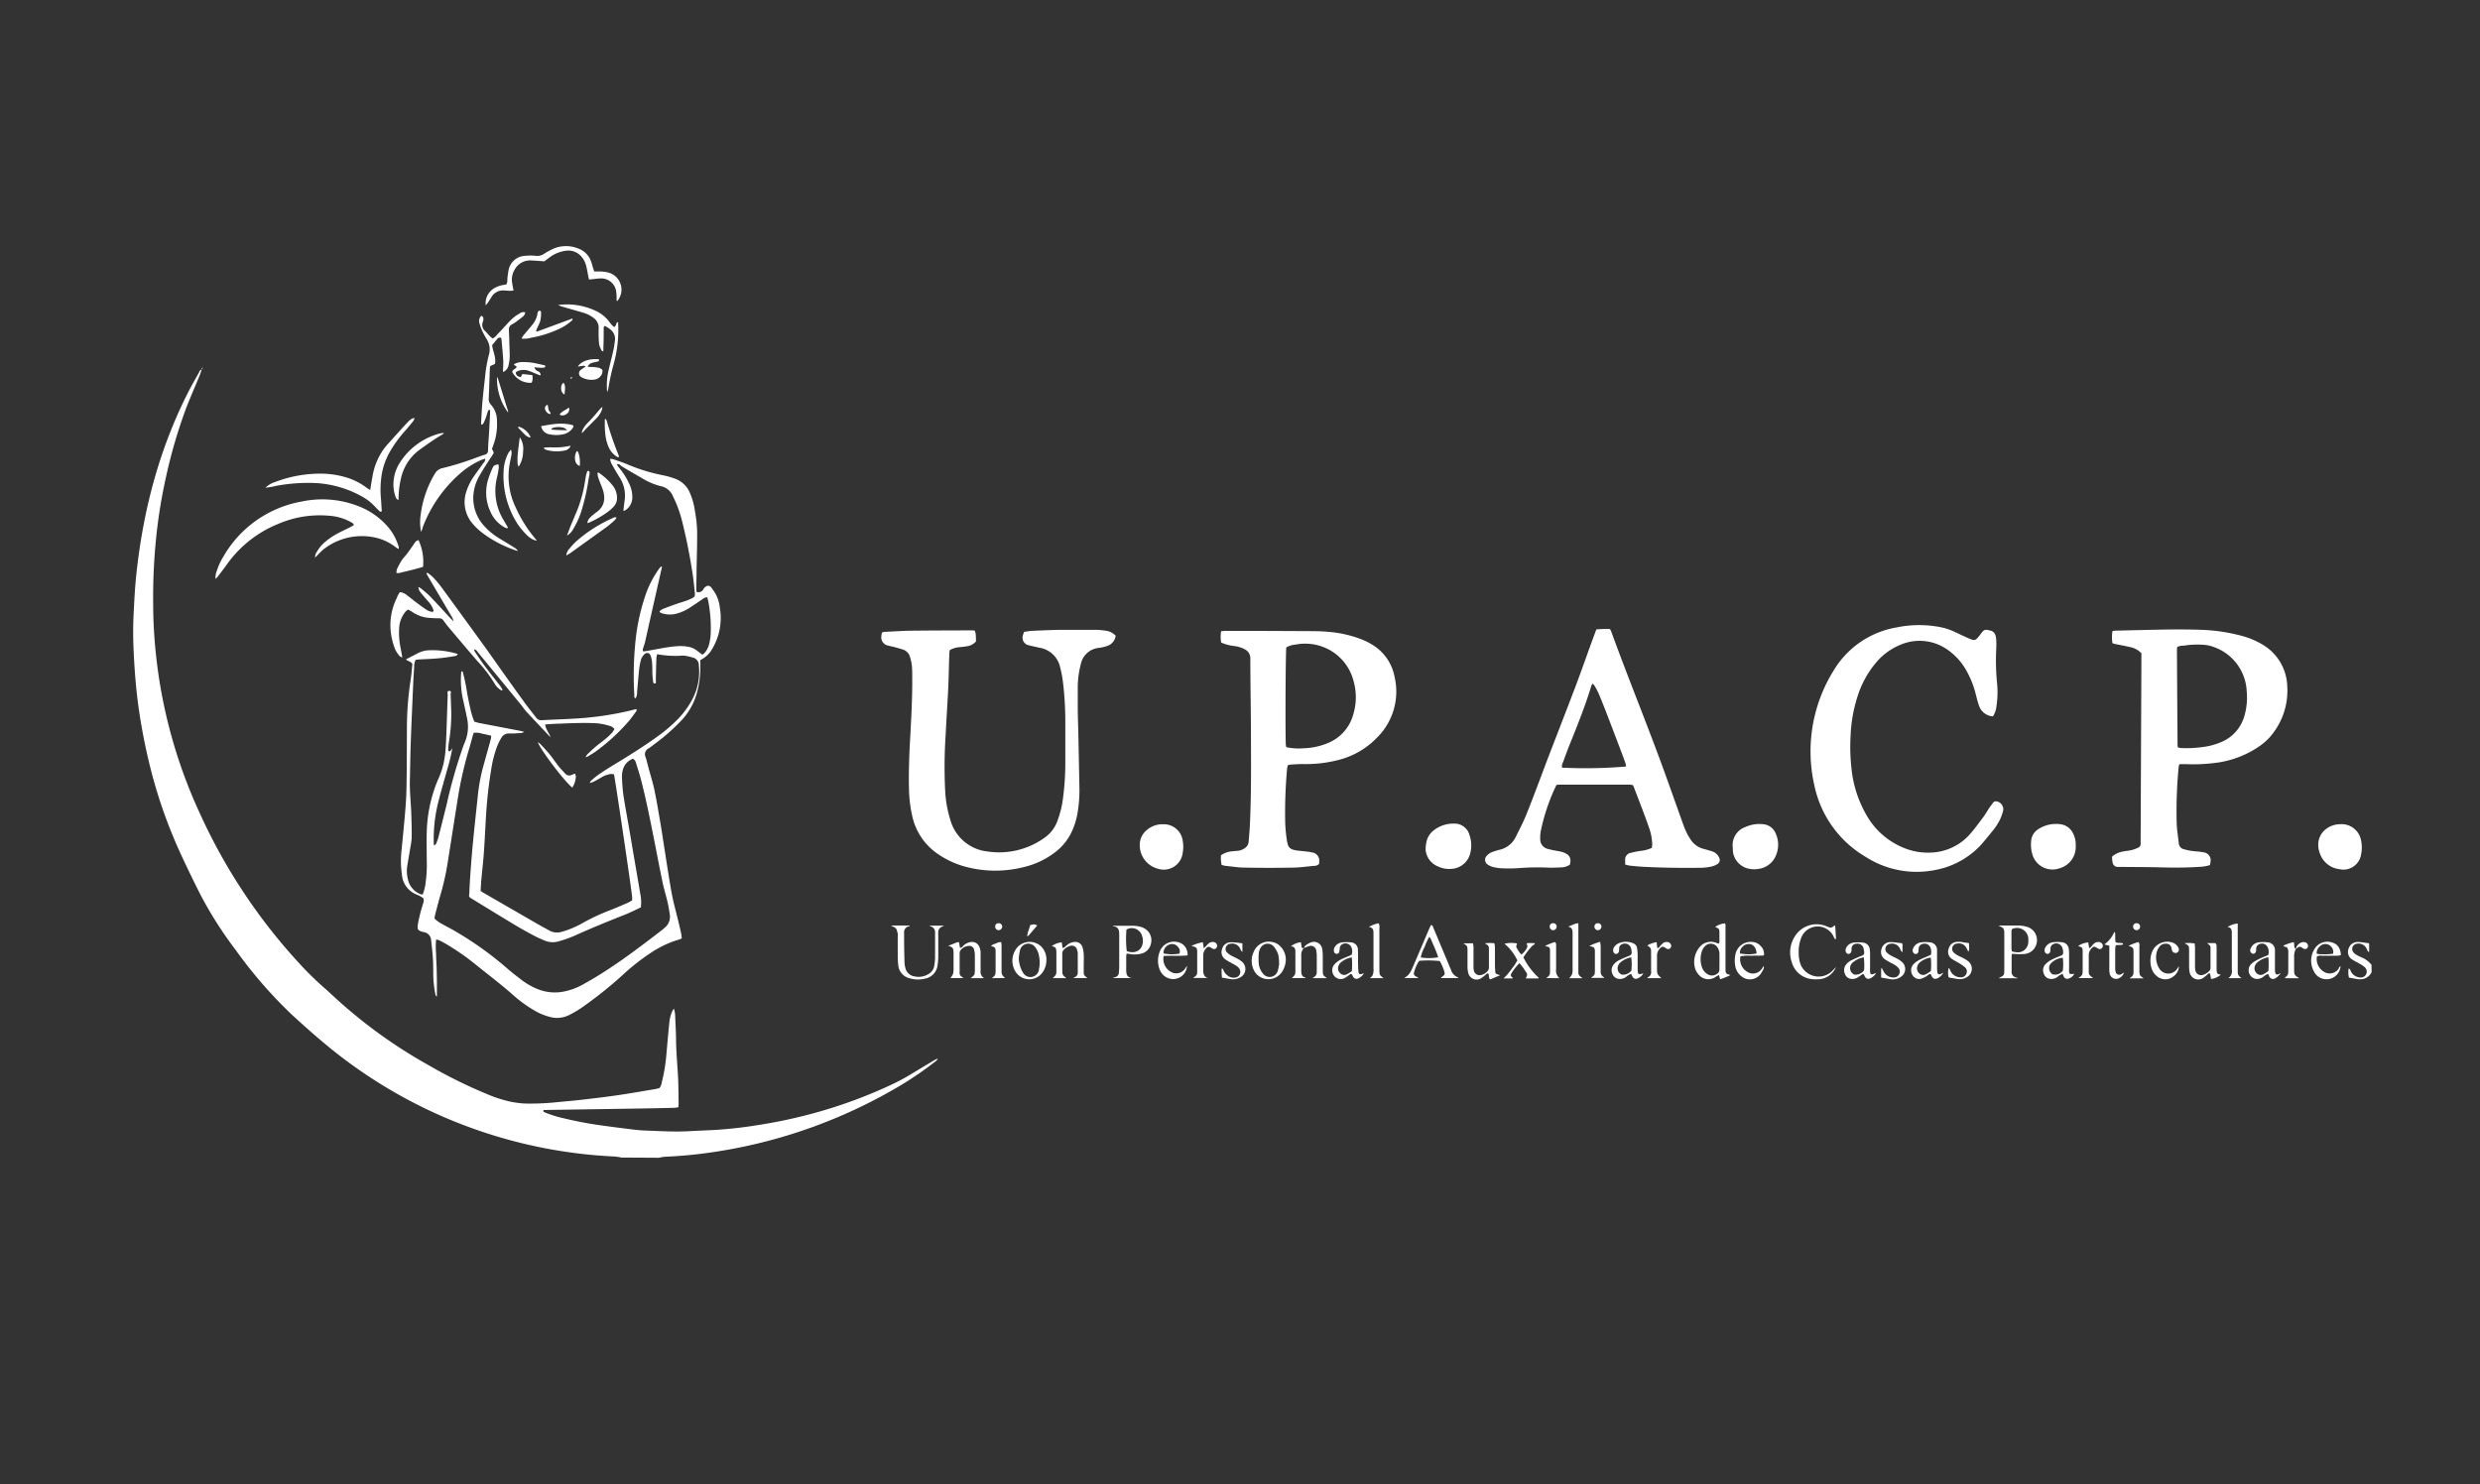 <svg xmlns="http://www.w3.org/2000/svg" id="Capa_1" data-name="Capa 1" viewBox="0 0 591.65 354.12"><rect x="0" y="0" width="591.65" height="354.12" fill="#333333" stroke="none"/><path d="M148.23,276.16a14.33,14.33,0,0,0-1.46-.24,116.12,116.12,0,0,1-69.72-27.29c-2.55-2.12-5-4.34-7.45-6.58a108.39,108.39,0,0,1-13.34-15.36,93.12,93.12,0,0,1-8.52-13.4q-2.2-4.36-4.28-8.82a117.55,117.55,0,0,1-7.17-19.68,139.37,139.37,0,0,1-3.13-15.31c-.69-4.71-1.06-9.45-1.28-14.21-.14-2.94-.15-5.86,0-8.8s.29-6,.6-9c1.57-15.16,5.3-29.71,12.15-43.38.89-1.78,1.88-3.5,2.85-5.23.14-.27.22-.65.63-.68l0,0c-.16.46-.29.94-.48,1.4-1.1,2.68-2.28,5.33-3.3,8a121.87,121.87,0,0,0-4.72,16.19A123.54,123.54,0,0,0,37.39,127a139.77,139.77,0,0,0-.84,17.48c0,3.73.23,7.45.6,11.15a120.38,120.38,0,0,0,10.61,38.6,135.29,135.29,0,0,0,24,36,75.73,75.73,0,0,0,5.52,5.38c.62.54,1.24,1.09,1.84,1.66a118.44,118.44,0,0,0,23.24,16.92,115.89,115.89,0,0,0,13.68,6.77,32.69,32.69,0,0,0,5.77,1.88,24,24,0,0,0,3.57.44,61.78,61.78,0,0,0,7.81-.36c1.9-.17,3.79-.34,5.69-.56,2.87-.33,5.75-.67,8.62-1.09s5.8-.94,8.69-1.42c.41-.07.8-.19,1.14-.27a3.07,3.07,0,0,0,.57-1.44,40.4,40.4,0,0,0,1.06-6.36c.23-2.6.46-5.2.72-7.79a8.46,8.46,0,0,1,.71-2.75,6.64,6.64,0,0,1,.37-.61,5.33,5.33,0,0,1,.31,1.69c.07,1.78.18,3.56.21,5.34,0,3,.3,6,.47,9.05.12,2.23.11,4.47.15,6.71a6.53,6.53,0,0,1-.1.77c-.33,0-.6.09-.88.1-2.49.06-5,.12-7.46.16l-22.61.35c-.4,0-.81,0-1.19.05-.13.35.08.42.27.51a24.69,24.69,0,0,0,4.37,1.39,92.28,92.28,0,0,0,9.63,1.81q3.51.48,7,.9c1,.12,2.06.23,3.09.26,3.4.12,6.79.34,10.19.16,2-.11,4.05-.19,6.08-.29a100.79,100.79,0,0,0,10.11-1.11,120.63,120.63,0,0,0,14.68-3.16,116.14,116.14,0,0,0,17.32-6.42,50.5,50.5,0,0,0,4.93-2.62c1.8-1.1,3.62-2.18,5.43-3.27a5.12,5.12,0,0,1,1-.47,2.13,2.13,0,0,1-.82.86,81.08,81.08,0,0,1-7.77,5.35,122.26,122.26,0,0,1-45.06,16.12,107.63,107.63,0,0,1-11.49,1.1,12.17,12.17,0,0,0-1.45.24Z" style="fill:#fff"></path><path d="M565.79,231.93A3,3,0,0,1,564,233.5a4.08,4.08,0,0,1-1.84.05c-.56-.09-1.13-.2-1.77-.32a5.38,5.38,0,0,1-.08-2.16c.41.09.4.43.52.66a2.69,2.69,0,0,0,1.44,1.3,3.08,3.08,0,0,0,.84.18,1.41,1.41,0,0,0,1-2.5,8,8,0,0,0-1.23-.82c-.53-.32-1.1-.57-1.61-.91a2.1,2.1,0,0,1-1-2.56,2.25,2.25,0,0,1,2.19-1.69,6.92,6.92,0,0,1,1.11.09l1.58.21a1.7,1.7,0,0,1,.06.31v1.72c-.27.07-.31-.11-.38-.25a6.55,6.55,0,0,0-.46-.87,2.12,2.12,0,0,0-2.44-.69,1.23,1.23,0,0,0-.54,1.86,2.22,2.22,0,0,0,.63.59,12.49,12.49,0,0,0,1.2.64,5.64,5.64,0,0,1,2.55,1.86Z" style="fill:#fff"></path><path d="M100.83,213.41a10.25,10.25,0,0,0,.72-2.91,30.21,30.21,0,0,0,.26-5.2c0-2.24-.07-4.48,0-6.71a34.34,34.34,0,0,1,2.62-12.44,21,21,0,0,0,1.44-4.22c.14-.81.3-1.63.37-2.45.12-1.44.19-2.89.25-4.34.12-3.1.2-6.21.32-9.31,0-.35-.25-1,.38-1s.3.59.32.92c.06,1.24.08,2.48.14,3.72a39.86,39.86,0,0,1-.59,7.79,14.23,14.23,0,0,0-.13,1.73.4.4,0,0,0,.22.26.42.42,0,0,0,.31-.12,5.69,5.69,0,0,0,.45-.66,38.49,38.49,0,0,1-1.09,4.68c-.74,2.67-1.53,5.33-2.21,8a36.31,36.31,0,0,0-1.14,9.34c0,.36,0,.72.07,1.24.24-.18.41-.24.46-.36a11.38,11.38,0,0,0,.56-1.51c.67-2.64,1.34-5.29,2-7.94a119.73,119.73,0,0,1,3.7-13.14c.19-.54.36-1.1.6-1.62a9.46,9.46,0,0,0,.52-6c-.3-1.54-.65-3.08-1-4.61a22,22,0,0,1-.36-6.06,1.68,1.68,0,0,1,.09-.32c.27-.06.29.14.33.29a41.84,41.84,0,0,1,1,4.86c.29,1.58.62,3.16,1,4.73a19.62,19.62,0,0,0,.72,2.12c.41.11.76.24,1.12.31l9.51,1.82c.36.06.71.16,1.28.3a3.86,3.86,0,0,1-.71.29c-.54,0-1.08.06-1.61.09l-1.37,0a2.05,2.05,0,0,0-1.75,1,14.33,14.33,0,0,0-1,2,26.28,26.28,0,0,0-1.43,5.51,106.86,106.86,0,0,0-1.29,11.84c-.16,2.77-.29,5.54-.49,8.31-.15,2.06-.4,4.12-.58,6.18-.09.9-.12,1.81-.18,2.72a3.92,3.92,0,0,0,.34.26q6.61,3.82,13.23,7.63c.9.52,1.82,1,2.71,1.51a3.85,3.85,0,0,0,3.12.35,21.72,21.72,0,0,0,2.46-.86,24.14,24.14,0,0,0,2.55-1.26,49.11,49.11,0,0,1,6.43-3c1.39-.54,2.76-1.13,4.12-1.72.41-.18.79-.42,1.19-.64,0-.31,0-.56,0-.8-.22-2.3-4.07-28.28-4.34-29.29a4.19,4.19,0,0,0-.8-.06,6,6,0,0,0-2.3.87c-.61.36-1.22.71-1.84,1a6.35,6.35,0,0,1-.86.29,2.63,2.63,0,0,1,.32-.54,18,18,0,0,1,1.72-1.42c1.45-1,2.91-1.9,4.4-2.8,3.27-2,6.48-4,9.57-6.23a36.3,36.3,0,0,0,4.93-4.16,20.59,20.59,0,0,0,3.76-5.22,14.21,14.21,0,0,0,1.35-7.73,1.85,1.85,0,0,0-1.38-1.83c-.63-.18-1.28-.33-1.93-.45a6.5,6.5,0,0,0-1,0,23.4,23.4,0,0,1-5.63-.37,6.26,6.26,0,0,0-.18.88c-.06,1.57-.09,3.15-.13,4.72,0,.45,0,.91,0,1.32-.42.19-.6,0-.64-.27-.1-.69-.16-1.39-.2-2.09,0-1,0-1.9-.09-2.85a4.79,4.79,0,0,0-.37-1.43.82.82,0,0,0-1.42-.26,2.82,2.82,0,0,0-.88,1.48,16.25,16.25,0,0,0-.39,2.06c-.19,1.86-.34,3.71-.5,5.57a2.37,2.37,0,0,1-.38,1.41c-.4-.18-.25-.51-.27-.77a78.68,78.68,0,0,1,.22-12.28,49.42,49.42,0,0,1,2.3-11.16,24.28,24.28,0,0,1,3.33-6.63,6.47,6.47,0,0,1,.47-.57s.15,0,.3-.06c-.25,1.11-.49,2.2-.74,3.28q-1.67,7.38-3.33,14.77c-.13.56-.35,1.1-.52,1.65a2.66,2.66,0,0,0,0,.53,4.14,4.14,0,0,0,.5,0c2.5-.39,5-1,7.48-1.19a10.87,10.87,0,0,1,3,.15,4.66,4.66,0,0,1,2,.94l1.23.93a5.4,5.4,0,0,0,.65-.57,5.23,5.23,0,0,0,1-2.13,12.47,12.47,0,0,0,.32-2.08,33.84,33.84,0,0,0-.6-8.16,7.19,7.19,0,0,0-.24-.79,2.35,2.35,0,0,0-1.26.59c-.93.61-1.85,1.26-2.79,1.86a10.86,10.86,0,0,1-3.27,1.48,6.1,6.1,0,0,1-3.66-.16,1.49,1.49,0,0,1-.31-.2,1.16,1.16,0,0,1-.07-.15,2.21,2.21,0,0,1,1.1-.72c.88-.36,1.78-.68,2.68-1s1.57-.5,2.36-.77c.43-.15.85-.31,1.26-.5,1.06-.49,1.12-.58,1-1.7-.14-1.36-.27-2.72-.47-4.07-.63-4.17-1.43-8.31-2.45-12.41a30,30,0,0,0-1.68-5.06l-.58-1.23a3.94,3.94,0,0,0-2.91-2.44,16.29,16.29,0,0,1-4.64-2c-1.55-.88-3.08-1.78-4.62-2.69-.24-.14-.42-.38-.66-.53a1.86,1.86,0,0,0-.58,0,2.86,2.86,0,0,0,.28.5,17.54,17.54,0,0,1,2.69,4.16,7.23,7.23,0,0,1,.73,3.36,3.61,3.61,0,0,1-1.76,3,1,1,0,0,1-.38.06c.1-.85.2-1.67.31-2.48a8,8,0,0,0-1.26-5.57c-.6-.94-1.16-1.91-1.7-2.88a2.74,2.74,0,0,1-.48-1.47,5.18,5.18,0,0,1,.72.11c1.13.4,2.28.75,3.38,1.22a42.17,42.17,0,0,0,8.65,2.64,19.61,19.61,0,0,1,2.62.75,6.07,6.07,0,0,1,3.52,3.15A16.43,16.43,0,0,1,165.8,122a29.55,29.55,0,0,1,.52,5.55c0,2.82-.09,5.63-.14,8.45,0,1.4-.05,2.81-.06,4.22,0,.32,0,.65.07,1a1.35,1.35,0,0,0,1.63-.65,1.56,1.56,0,0,1,.68-.69.83.83,0,0,1,1.12.21,13.64,13.64,0,0,1,1.18,1.74,8.76,8.76,0,0,1,.94,3.2,14.37,14.37,0,0,1-2.25,10.44,6.58,6.58,0,0,1-2.41,2c0,.48,0,1,0,1.46a23.12,23.12,0,0,1-.72,6,15.85,15.85,0,0,1-3.5,6.63,47.43,47.43,0,0,1-7,6.16,12.45,12.45,0,0,1-1.1.81,1.58,1.58,0,0,0-.75,2.1c.25.66.37,1.36.56,2,.52,2,1.14,3.89,1.56,5.87.57,2.71,1,5.45,1.48,8.18.86,5.31,1.62,10.63,2.54,15.93.46,2.6,1.2,5.16,1.81,7.73.18.77.37,1.53.53,2.3a11.44,11.44,0,0,1,.16,1.23,4.88,4.88,0,0,1-.62.27,24.57,24.57,0,0,0-6.72,3.15,52,52,0,0,0-6.82,5.37,98.93,98.93,0,0,1-9.71,7.74,24,24,0,0,1-3.11,1.81,6.35,6.35,0,0,1-4.48.4,13.89,13.89,0,0,1-3.55-1.45,31,31,0,0,1-5.13-3.69c-3-2.66-6.22-5.08-9.35-7.61a57.23,57.23,0,0,0-6.84-4.71c-.54-.32-1.09-.6-1.65-.87a2.56,2.56,0,0,0-.63-.11,19.18,19.18,0,0,0,0,3.38c0,1.16.1,2.32.13,3.48s.05,2.23.06,3.35,0,2.22,0,3.35c-.36-.16-.35-.48-.4-.75a24.93,24.93,0,0,1-.47-4.31c0-1.37,0-2.73-.09-4.1s-.25-2.8-.41-4.19a2.05,2.05,0,0,0-1.77-2l-.36-.09c-1-.31-1.2-.55-1.06-1.61.13-.9.35-1.78.56-2.67s.48-1.67.72-2.5a1.78,1.78,0,0,0,.06-1.17,4.46,4.46,0,0,0-.54-.4,7.59,7.59,0,0,0-1-.49,5.58,5.58,0,0,1-3.6-4.95,21.57,21.57,0,0,1-.13-5.08c.35-3.58.72-7.16,1-10.75.17-2.06.24-4.13.26-6.2.06-4.47.06-8.94.08-13.42A75.34,75.34,0,0,1,98,162c.18-1.23.26-2.46.38-3.6-.4-.68-1.17-.63-1.53-1.1.94-.48,1.86-.95,2.77-1.43a6.34,6.34,0,0,1,2.48-.72,20.5,20.5,0,0,1,7.12.88.91.91,0,0,1-.83.51c-1.27.21-2.54.41-3.81.52-1.53.14-3.06.18-4.59.27-.28,0-.56.08-.86.11a3.87,3.87,0,0,0-.32,1.72c-.09,1.36-.18,2.72-.24,4.09-.2,4.67-.41,9.34-.58,14-.11,3-.14,6-.21,9.06-.06,2.53.23,5,.33,7.57.07,2,.13,4,.11,6a17.34,17.34,0,0,1-.35,2.46c-.24,1.47-.5,2.93-.73,4.4a8,8,0,0,0,.18,3.08,4.89,4.89,0,0,0,2.93,3.48A2.51,2.51,0,0,0,100.83,213.41Zm52.05,3.07c-1.23.57-2.41,1.18-3.64,1.67-4.11,1.63-8.21,3.29-12.24,5.12a28.94,28.94,0,0,1-3.63,1.28,5,5,0,0,1-3.52-.19c-.8-.35-1.61-.68-2.37-1.09-1.57-.84-3.13-1.69-4.66-2.61-3.54-2.13-7.07-4.3-10.6-6.46-.07,0-.11-.12-.25-.26s0-.65,0-1c.07-1.44.13-2.89.24-4.33.18-2.44.36-4.87.59-7.3.36-3.71.76-7.41,1.16-11.12a42.82,42.82,0,0,1,1.19-6.83c.63-2.32,1.29-4.63,1.92-6.94a6.71,6.71,0,0,0,.11-.9c-.75-.17-1.42-.36-2.1-.46a4.23,4.23,0,0,0-2.1-.21c-.34,1.21-.66,2.4-1,3.59a90.1,90.1,0,0,0-2.55,10.74c-.86,5.31-1.67,10.62-2.52,15.93a62,62,0,0,1-1.68,7.88c-.51,1.71-.95,3.43-1.4,5.15a8.67,8.67,0,0,0-.17,1,8.08,8.08,0,0,0,2,1.41c1.19.66,2.42,1.27,3.59,2a79.73,79.73,0,0,1,11.57,8.34c1.14,1,2.37,1.94,3.58,2.87a16.57,16.57,0,0,0,3.64,2.12,11,11,0,0,0,6.69.63,15.16,15.16,0,0,0,4.39-1.67c1.8-1,3.59-2.06,5.33-3.19,4.65-3,9.07-6.37,13.47-9.76.23-.18.44-.37.66-.56a3.35,3.35,0,0,0,1.2-3.22c-.14-.94-.29-1.88-.5-2.81-.43-1.81-1-3.6-1.34-5.42-.7-3.36-1.32-6.74-2-10.1-.91-4.59-1.83-9.17-3-13.7-.34-1.32-.76-2.62-1.17-3.92a1.77,1.77,0,0,0-.74-1.15,3.84,3.84,0,0,0-2.45,2.72,5.45,5.45,0,0,0-.2,1.6,43.75,43.75,0,0,0,.37,4.57c.63,3.88,1.36,7.74,2,11.61s1.36,7.82,2,11.74A9.48,9.48,0,0,1,152.88,216.48Z" style="fill:#fff"></path><path d="M510.87,155.85a5,5,0,0,0-2.65-1.46c-1.16-.28-2.35-.49-3.52-.73-.24,0-.47-.14-.73-.22a8.7,8.7,0,0,1,0-2.88,5.64,5.64,0,0,1,.62-.1c4.52-.1,9-.23,13.55-.29,2.35,0,4.72,0,7.08.09a42.37,42.37,0,0,1,9.68,1.46,19.58,19.58,0,0,1,4.9,2.08,11.94,11.94,0,0,1,5.87,9.95,16.72,16.72,0,0,1-3.27,11,13.27,13.27,0,0,1-3.17,3.13A23.38,23.38,0,0,1,528.56,182a41.31,41.31,0,0,1-6.94.31c-.53,0-1.07,0-1.67,0a3,3,0,0,0-.18.56,109.14,109.14,0,0,0-.47,13.77c.07,1.53.33,3,.49,4.56a1.54,1.54,0,0,0,1.21,1.4,14.64,14.64,0,0,0,2.93.52,12.45,12.45,0,0,1,1.72.22,1.9,1.9,0,0,1,1.72,2.19,4.62,4.62,0,0,1-.16.86,9,9,0,0,1-2.21.4c-3.19.22-6.37.23-9.57.14-2.89-.08-5.79-.07-8.69-.1-.5,0-1,0-1.49,0a1.24,1.24,0,0,1-1.24-1,10,10,0,0,1-.15-1.45,5.12,5.12,0,0,1,2.36-1.18c.53-.12,1.06-.19,1.59-.26a7.35,7.35,0,0,0,2.25-.69.94.94,0,0,0,.63-1c0-.25,0-.5,0-.75l.18-43.1Zm8.75,22.48a5.4,5.4,0,0,0,.82.14,28.74,28.74,0,0,0,5.08-.25,16.18,16.18,0,0,0,4.3-1.14,9.56,9.56,0,0,0,5.68-6.48,15.87,15.87,0,0,0,.49-5.78,11.74,11.74,0,0,0-7.77-10.43,8.21,8.21,0,0,0-2.41-.55,19.94,19.94,0,0,0-4.82.2,3.56,3.56,0,0,0-1.56.3,3.9,3.9,0,0,0-.08.52q.06,11.53.15,23.07A1.72,1.72,0,0,0,519.62,178.33Z" style="fill:#fff"></path><path d="M307.22,182.57c-.06.33-.14.57-.16.81a119,119,0,0,0-.46,12.52,36.77,36.77,0,0,0,.41,4.57c.27,1.74.68,2.22,2.56,2.46.7.08,1.4.13,2.1.22a10.26,10.26,0,0,1,1.35.22,1.94,1.94,0,0,1,1.69,2.23c0,.16,0,.33,0,.49a1.59,1.59,0,0,1-1.24.48c-1.69.16-3.38.4-5.07.42-3.77.07-7.53.07-11.3,0-1.61,0-3.22-.27-4.82-.43a4.91,4.91,0,0,1-.85-.23,7.9,7.9,0,0,1-.14-2.28,5.07,5.07,0,0,1,2.52-.93c.49-.06,1-.1,1.48-.14a3.32,3.32,0,0,0,1.6-.59,2,2,0,0,0,1-1.62c.1-1.28.23-2.56.29-3.84.32-6.74.29-13.49.26-20.23,0-6.5-.14-13-.15-19.5a2.37,2.37,0,0,0-1.33-2.29,7,7,0,0,0-2.47-.78,10.66,10.66,0,0,1-3.16-.84,7.92,7.92,0,0,1,0-2.71c.4,0,.76-.07,1.12-.07q9.57,0,19.13.06c1.74,0,3.48,0,5.21.16a28.29,28.29,0,0,1,7.74,1.69,16.32,16.32,0,0,1,3.52,1.82,11.4,11.4,0,0,1,4.65,7.23A15.41,15.41,0,0,1,328.49,176a19.29,19.29,0,0,1-9.72,5.44,30.79,30.79,0,0,1-8,.84c-1,0-2,.08-3,.14A4.64,4.64,0,0,0,307.22,182.57Zm-.35-28.12c-.16,1.08-.26,19.14-.12,23.07,0,.24.07.48.1.73a14.07,14.07,0,0,0,4.23.26,16,16,0,0,0,6-1.36,10.22,10.22,0,0,0,5.74-6.62,14.16,14.16,0,0,0,.09-8.08,11.79,11.79,0,0,0-7.36-8.14,12,12,0,0,0-6.47-.53A5.36,5.36,0,0,0,306.87,154.45Z" style="fill:#fff"></path><path d="M244.34,150.74c.66-.08,1.27-.21,1.89-.24,2.23-.1,4.47-.2,6.7-.24,2.86,0,5.72,0,8.57,0a16.94,16.94,0,0,1,2.47.24,3.8,3.8,0,0,1,2.2,1.18,3,3,0,0,1-2.12,2.46,9.89,9.89,0,0,1-1.94.43,4.85,4.85,0,0,0-4.27,3.93,21.44,21.44,0,0,0-.72,5.52c0,1.62,0,3.23,0,4.85,0,2.07.1,4.14.14,6.21q.13,6.33.25,12.66a32.18,32.18,0,0,1-.48,6.43,17.71,17.71,0,0,1-1.23,4,13.16,13.16,0,0,1-4.13,5.19,19.78,19.78,0,0,1-7.71,3.57,27.44,27.44,0,0,1-14.36-.36,21.75,21.75,0,0,1-5.69-2.72,14.76,14.76,0,0,1-6.34-9.45,31.42,31.42,0,0,1-.71-6c-.09-3.11,0-6.21.12-9.31.3-5.83.7-11.66.65-17.5,0-.91,0-1.83-.08-2.73a11.65,11.65,0,0,0-.46-2.17,2.55,2.55,0,0,0-1.67-1.72c-.63-.22-1.27-.38-1.91-.56s-1.05-.22-1.56-.38a2,2,0,0,1-1.66-2.41,4.13,4.13,0,0,1,.07-.49,1.77,1.77,0,0,1,.14-.28,3.73,3.73,0,0,1,.54-.1c2.07-.1,4.14-.25,6.21-.28,4.76-.06,9.52-.06,14.29-.08.32,0,.65,0,1,.06a3.32,3.32,0,0,1,.26,1.33c.05.41,0,.82.06,1.22a3.41,3.41,0,0,1-2,1.15c-.61.11-1.23.18-1.85.24a5.55,5.55,0,0,0-2.42.7,5.14,5.14,0,0,0-.11.8c-.1,2.82-.14,5.63-.27,8.45-.17,3.63-.43,7.27-.6,10.91a113.08,113.08,0,0,0-.09,14,28.39,28.39,0,0,0,1.23,6.45,10.34,10.34,0,0,0,8.9,7.45A18.56,18.56,0,0,0,249,200a8.37,8.37,0,0,0,3.21-4,24,24,0,0,0,1.43-5.9,64,64,0,0,0,.51-8.42c0-3.27,0-6.54,0-9.81a80.85,80.85,0,0,0-.52-8.8,28.77,28.77,0,0,0-.72-3.9,6,6,0,0,0-4.71-4.6l-1.82-.4c-.28-.07-.56-.12-.84-.21a1.83,1.83,0,0,1-1.49-2.42,2.12,2.12,0,0,1,.1-.36Z" style="fill:#fff"></path><path d="M387.71,206.25c0-.39,0-.72,0-1a1.63,1.63,0,0,1,1.37-1.79,20.28,20.28,0,0,1,2.56-.49,7.87,7.87,0,0,0,2.43-.69,5.7,5.7,0,0,0,.1-.83,12.94,12.94,0,0,0-.73-3.89c-.53-1.57-1.12-3.12-1.7-4.67q-1-2.61-2-5.22c0-.11-.12-.21-.22-.39-.24,0-.52-.08-.8-.08H372.22c-.28,0-.57,0-.79.06s-.19.17-.22.24a46.64,46.64,0,0,0-3.63,10.79,8.71,8.71,0,0,0-.13,2,2.31,2.31,0,0,0,1.71,2.21,20.22,20.22,0,0,0,2,.45c.49.1,1,.16,1.46.29a4.24,4.24,0,0,1,1,.43,1.77,1.77,0,0,1,1,2c0,.2-.06.4-.1.62a3.85,3.85,0,0,1-2,.64c-1,.05-2,.1-3,.07a57.6,57.6,0,0,0-6.95.09,34.9,34.9,0,0,1-4.22.06,9.74,9.74,0,0,1-2.08-.29,4,4,0,0,1-1.35-.6,1.35,1.35,0,0,1-.17-2.15,3.15,3.15,0,0,1,1.34-.87c.55-.19,1.1-.37,1.66-.51a5.65,5.65,0,0,0,3.86-3.06c.88-1.78,1.81-3.54,2.55-5.38,1.73-4.34,3.36-8.73,5-13.09,2.24-5.83,4.52-11.65,6.73-17.49,1.57-4.15,3-8.32,4.55-12.48.13-.35.25-.7.39-1.07a27.14,27.14,0,0,1,3.25-.09,3.53,3.53,0,0,1,.3.57C388,160.59,392,170.45,395.7,180.4c1.93,5.16,3.73,10.36,5.59,15.53.31.86.62,1.72,1,2.54a14.19,14.19,0,0,0,1.11,1.93,5.07,5.07,0,0,0,2.87,2.07c.71.2,1.43.4,2.14.63a2.66,2.66,0,0,1,1.66,1.4,1.15,1.15,0,0,1-.44,1.7,4.8,4.8,0,0,1-1.5.57,13.1,13.1,0,0,1-2.34.26c-4.72.05-9.44,0-14.16-.26-.95-.06-1.9-.16-2.84-.26C388.44,206.46,388.09,206.34,387.71,206.25Zm.22-23.38a5.9,5.9,0,0,0-.19-.93c-.4-1.13-.82-2.25-1.25-3.37-1.12-2.93-2.23-5.86-3.36-8.79-.57-1.47-1.15-2.93-1.76-4.37a17.48,17.48,0,0,0-1-1.86,2.37,2.37,0,0,0-.45-.45,2.86,2.86,0,0,0-.27.5c-1.4,4.63-3.19,9.12-5,13.6-.64,1.56-1.21,3.16-1.8,4.75a1.82,1.82,0,0,0-.2,1.19A115.47,115.47,0,0,0,387.93,182.87Z" style="fill:#fff"></path><path d="M475.45,170.9a3.71,3.71,0,0,1-3.32-2.56c-.3-.85-.53-1.74-.75-2.62a22.31,22.31,0,0,0-2.27-5.75,14.73,14.73,0,0,0-4.06-4.65,11.57,11.57,0,0,0-11.63-1.51,14.92,14.92,0,0,0-5.86,4.28,23.31,23.31,0,0,0-4.54,8.48,34.65,34.65,0,0,0-1.53,9,46.69,46.69,0,0,0,.23,7.93,27.81,27.81,0,0,0,3.78,11.33,17.92,17.92,0,0,0,9.17,7.64,15.17,15.17,0,0,0,7.58.78,13,13,0,0,0,7.94-4.49c1-1.17,1.95-2.46,2.89-3.72.47-.63.87-1.31,1.31-2a12.39,12.39,0,0,1,.79-1.11c.27-.34.49-.84,1-.75a1.86,1.86,0,0,1,1.6,1.2,1.77,1.77,0,0,1,.06,1.22,12.63,12.63,0,0,1-.74,2,15.39,15.39,0,0,1-1.46,2.3c-1,1.24-2,2.46-3,3.62a19.77,19.77,0,0,1-10.78,6,22.53,22.53,0,0,1-16.8-3.11,25.86,25.86,0,0,1-12.2-17,36.49,36.49,0,0,1,4.32-27,2.39,2.39,0,0,0,.13-.21,21.79,21.79,0,0,1,15.25-10.53,26.46,26.46,0,0,1,10.6,0,14.63,14.63,0,0,1,3.28,1.13c1.05.48,2.08,1,3.15,1.46,1.5.6,1.57.77,2.78-.79l.15-.2c.79-1.09,1-1.17,2.28-.83a1.61,1.61,0,0,1,1.28,1.21,4.49,4.49,0,0,1,.16,1.09,18.54,18.54,0,0,1,0,2.11,54.63,54.63,0,0,0,.2,8.19,21.62,21.62,0,0,1-.15,5.45A5.28,5.28,0,0,1,475.45,170.9Z" style="fill:#fff"></path><path d="M113.19,154.9c-.12.33.09.57.25.8.74,1.1,1.47,2.2,2.26,3.26,1.06,1.43,2.18,2.82,3.27,4.23a6,6,0,0,1,.92,1.42c-.19.26-.32.07-.44,0a4.34,4.34,0,0,1-1.51-1.62,32.64,32.64,0,0,0-4-5.22c-2.36-2.72-4.67-5.48-7-8.23-.4-.48-.78-1-1.13-1.48a1.18,1.18,0,0,0-1-.56c-.66,0-1.32,0-2-.07A8.08,8.08,0,0,1,98.37,146c-.3-.21-.64-.37-1-.58a3,3,0,0,0-.58.45,6.71,6.71,0,0,0-1.56,3.85,18.34,18.34,0,0,0,.38,5.06c.13.64.23,1.29.38,2.09-.3-.15-.51-.19-.61-.31a7.49,7.49,0,0,1-1-1.42,13.22,13.22,0,0,1-.81-2.47,14.57,14.57,0,0,1,1.09-10,5.17,5.17,0,0,1,.75-1.41,3.2,3.2,0,0,1,1.7.76c.7.51,1.36,1.08,2.06,1.6s1.58,1.2,2.41,1.74a3.17,3.17,0,0,0,1.68.62c.25-.2.16-.4.09-.6a6,6,0,0,0-1.29-2c-.57-.66-1.14-1.31-1.68-2a2.16,2.16,0,0,1-.57-1.34,4.11,4.11,0,0,1,.7.4c.75.64,1.55,1.25,2.24,2,1.49,1.54,2.94,3.14,4.4,4.72l1,1.05a2.2,2.2,0,0,0-.45-1.19l-5.41-9.2c-.21-.35-.39-.71-.57-1,.21-.25.36-.13.48,0a8.12,8.12,0,0,1,1.15.94,27.64,27.64,0,0,1,1.85,2.18q5.38,7.36,10.74,14.76c3,4.23,6,8.51,9.08,12.74.91,1.28,1.92,2.49,2.87,3.75a1.48,1.48,0,0,0,1.38.63c2.77-.16,5.55-.22,8.31-.41A75.31,75.31,0,0,0,150,169.61c.6-.14,1.19-.3,1.75-.44.26.26.07.44,0,.58-.49.67-1,1.35-1.49,2a47.1,47.1,0,0,1-7.79,7.28c-.72.55-1.53,1-2.3,1.48a2.76,2.76,0,0,1-.48.13,4.12,4.12,0,0,1,.45-.69c.72-.69,1.43-1.38,2.19-2s1.58-1.21,2.34-1.85a15.38,15.38,0,0,0,1.42-1.38,5.5,5.5,0,0,0,.5-.81,2.34,2.34,0,0,0-1.43-.81,12.76,12.76,0,0,0-3.3-.57c-2.82-.12-5.63,0-8.44.12-.83,0-1.66.07-2.48.12-.28,0-.56.06-.9.1.19,1.16.94,2,1.32,3-.16-.15-.34-.3-.49-.46-1.73-1.84-3.47-3.67-5.19-5.52-.45-.49-.81-1-1.23-1.56q-5.19-6.34-10.41-12.67c-.22-.27-.36-.67-.82-.66,0-.09,0-.18-.08-.28l-.09.07Z" style="fill:#fff"></path><path d="M75.17,133a2,2,0,0,1,.38-1.28,8.78,8.78,0,0,1,2.15-2.55,17.46,17.46,0,0,1,3.22-2.1c.85-.43,1.71-.83,2.56-1.26.33-.17.64-.36.94-.53-.1-.45-.44-.56-.71-.72a12.45,12.45,0,0,0-5.21-1.52A25,25,0,0,0,66.35,125a27.76,27.76,0,0,0-11.92,9.24c-.79,1.12-1.62,2.2-2.45,3.29a7,7,0,0,1-.56.59,4.07,4.07,0,0,1,.31-1.93,15,15,0,0,1,1.55-3.38,27,27,0,0,1,18.81-13.18,23.63,23.63,0,0,1,13.08,1A17.74,17.74,0,0,1,92,125.09a12.78,12.78,0,0,1,3.13,5.44,1,1,0,0,1,0,.24s0,.07-.09.19c-.27-.17-.53-.33-.78-.51a12,12,0,0,0-5.18-2.29A14.79,14.79,0,0,0,77,131.21a18,18,0,0,0-1.31,1.31c-.17.17-.36.33-.53.49Z" style="fill:#fff"></path><path d="M100.45,126.91a12,12,0,0,1-.1-4,25,25,0,0,1,3.4-9.9,2.7,2.7,0,0,1,1.82-1.33,69.2,69.2,0,0,0,7.47-2.28c.86-.31,1.71-.65,2.58-.91a1,1,0,0,0,.82-1c0-1.4.15-2.81.23-4.21s.17-3,.24-4.47c0-.35,0-.71,0-1a.41.41,0,0,0-.52.33c-.17.51-.3,1-.49,1.53a12.68,12.68,0,0,1-.59,1.36c-.06.13-.22.21-.33.3-.3-.16-.21-.39-.2-.57.09-1.61.17-3.23.31-4.83.18-2,.41-4,.64-6.05a31.62,31.62,0,0,1,.88-5.13,4.59,4.59,0,0,0-.49-3.82,19.47,19.47,0,0,1-1-1.82,11.19,11.19,0,0,1-.74-2,1.7,1.7,0,0,1,.46-1.78.79.79,0,0,1,.48.85,1.79,1.79,0,0,1-.13.6,1.93,1.93,0,0,0,.51,2.16c.46.47.9,1,1.36,1.45a5.32,5.32,0,0,0,.47.36,3.19,3.19,0,0,0,1.14-1c1-1,1.91-2.07,2.89-3.08A9.81,9.81,0,0,1,124,74.77a1.41,1.41,0,0,1,1.31-.24,1.6,1.6,0,0,1-.7,1.11c-.41.34-.86.64-1.3,1s-.83.54-1.25.8a1.26,1.26,0,0,0-.65,1.25c0,.78.07,1.57.09,2.35,0,1.37.12,2.73.1,4.1a9.24,9.24,0,0,1-.3,2.08A2.08,2.08,0,0,1,120,88.75c0-.28,0-.46,0-.65a18.41,18.41,0,0,0,.06-2.1c-.11-1.69-.27-3.38-.42-5.07a1.42,1.42,0,0,0-.11-.33.77.77,0,0,0-.9.26l-1.22,1.48c.14,1.47,1,2.88.67,4.48l-1.12.51a3.67,3.67,0,0,0-.09.51c-.09,2.4-.17,4.8-.27,7.19a1.85,1.85,0,0,0,.56,1.55,5.72,5.72,0,0,1,1.4,3.88,14.33,14.33,0,0,1-.82,5.62c-.11.31-.23.62-.37,1l.42.87a1.52,1.52,0,0,1-.11.32c-.54.83-1.1,1.65-1.63,2.49s-1.19,1.89-1.74,2.87a10.81,10.81,0,0,0-1.18,3.12,9.84,9.84,0,0,0,2.63,9,15.84,15.84,0,0,0,3.39,2.71c1.16.72,2.33,1.42,3.5,2.14a3.05,3.05,0,0,1,.93.84l-.41-.09a28.16,28.16,0,0,1-7.91-4.08,14.57,14.57,0,0,1-2.53-2.37,7.82,7.82,0,0,1-1.49-7.58,13.52,13.52,0,0,1,1.88-3.76c.73-1.06,1.5-2.09,2.24-3.13a1.41,1.41,0,0,0,.42-1,10,10,0,0,0-1,.32,19.79,19.79,0,0,0-5.09,3.28,32.2,32.2,0,0,0-8.83,12.73C100.77,126.18,100.61,126.54,100.45,126.91Z" style="fill:#fff"></path><path d="M63.33,116.37A5.55,5.55,0,0,1,65.61,115,30.35,30.35,0,0,1,76.92,113a21.54,21.54,0,0,1,5.63.88,15.53,15.53,0,0,1,4.86,2.44c.25.19.53.35.9.59.2-1.18.37-2.23.56-3.28a15.64,15.64,0,0,1,2.53-6.29,14.78,14.78,0,0,1,.92-1.17q2.36-2.64,4.75-5.25a7.82,7.82,0,0,1,1.12-1,2.65,2.65,0,0,1,.72-.19,3,3,0,0,1-.26.65c-.62.77-1.25,1.55-1.9,2.29a29.83,29.83,0,0,0-3.61,4.89,16.55,16.55,0,0,0-2.08,5.68,23.62,23.62,0,0,0-.16,5.94c.08,1,.12,1.9.18,2.8a.4.4,0,0,1-.6-.09c-.33-.32-.65-.64-1-1a11.94,11.94,0,0,0-3-2.37,25.46,25.46,0,0,0-11.22-3.28,42.22,42.22,0,0,0-9.39.67C65.05,116.13,64.19,116.25,63.33,116.37Z" style="fill:#fff"></path><path d="M413.37,202.09a4.58,4.58,0,0,1,3.06-4.8,8.1,8.1,0,0,1,4.24-.65,3.55,3.55,0,0,1,2.95,2.18,6.51,6.51,0,0,1,0,5.41,5.19,5.19,0,0,1-4.08,3.06,5.88,5.88,0,0,1-2.47-.07,4.79,4.79,0,0,1-3.65-4.08C413.4,202.74,413.39,202.32,413.37,202.09Z" style="fill:#fff"></path><path d="M340.11,202.79c0-2.43.7-3.74,2-4.74a7.56,7.56,0,0,1,4.74-1.56,3.68,3.68,0,0,1,3.72,2.72,7.5,7.5,0,0,1,.14,4.52,4.87,4.87,0,0,1-4.32,3.55,6.21,6.21,0,0,1-3.26-.54A4.74,4.74,0,0,1,340.11,202.79Z" style="fill:#fff"></path><path d="M495.2,201.72a5.29,5.29,0,0,1-3.93,5.45,5,5,0,0,1-6.51-3.71,8.26,8.26,0,0,1-.2-2.71,3.63,3.63,0,0,1,1.57-2.84,7.77,7.77,0,0,1,5.43-1.27,3.85,3.85,0,0,1,3.05,2.27A5.75,5.75,0,0,1,495.2,201.72Z" style="fill:#fff"></path><path d="M558.33,196.63a4.71,4.71,0,0,1,4.95,3.89,8.12,8.12,0,0,1,0,3.33,4.26,4.26,0,0,1-5.12,3.52,5.62,5.62,0,0,1-4.62-3.52c-1.68-4.16,1.33-7,4.37-7.2C558.11,196.63,558.32,196.63,558.33,196.63Z" style="fill:#fff"></path><path d="M277.43,196.65a4.54,4.54,0,0,1,4.74,4,8,8,0,0,1,0,2.72,4.55,4.55,0,0,1-5.9,3.89,5.78,5.78,0,0,1-4.36-5.65,4.53,4.53,0,0,1,1.68-3.58A5.62,5.62,0,0,1,277.43,196.65Z" style="fill:#fff"></path><path d="M141.75,64.77c.61,0,1.1,0,1.59,0a9.66,9.66,0,0,1,1.95.29,4.23,4.23,0,0,1,2,6.74c-.23,0-.18-.23-.19-.38,0-.5,0-1-.06-1.49a3.62,3.62,0,0,0-3.9-3.5,14.53,14.53,0,0,0-1.48.14l-1.14.12-.17-.77c-.17-.85-.3-1.71-.52-2.55a5.37,5.37,0,0,0-1-2,4.06,4.06,0,0,0-3.73-1.56A8.31,8.31,0,0,0,131,61.49c-.4.29-.79.6-1.14.86-1.14-.08-2.21-.18-3.28-.22a4.17,4.17,0,0,0-3.79,2.18,4.55,4.55,0,0,0-.6,3.22c.08.57.2,1.14.32,1.78a5.24,5.24,0,0,1-.74.07c-.58,0-1.16-.09-1.73-.09a3.15,3.15,0,0,0-2.79,1.58c-.28.46-.57.91-.87,1.36a6.93,6.93,0,0,1-.5.61,4.15,4.15,0,0,1,2-4.06A6,6,0,0,1,120,68l.8-.15a2,2,0,0,0,.23-1.13,20.07,20.07,0,0,1,.31-2.33,4.19,4.19,0,0,1,4.09-3.36,11.53,11.53,0,0,1,2.35,0,2.88,2.88,0,0,0,2.1-.53,15.93,15.93,0,0,1,1.51-.86,7.66,7.66,0,0,1,6.48-.38,5,5,0,0,1,3.1,3c.19.5.32,1,.47,1.54C141.57,64.13,141.64,64.4,141.75,64.77Z" style="fill:#fff"></path><path d="M133.15,72.76a16.13,16.13,0,0,1,8.91,1.37,8.63,8.63,0,0,1,3.27,2.6A5.49,5.49,0,0,0,146.48,78c.6-.18.42-.87.83-1.16.24.06.15.26.16.4a30.15,30.15,0,0,1-1.06,9.59,50.12,50.12,0,0,0-1.29,5.93,6,6,0,0,1-.26.81,15.44,15.44,0,0,1,.32-5.2c.4-1.69.83-3.38,1.21-5.07.15-.69.22-1.39.32-2.09a2.82,2.82,0,0,0-1-2.53,9.38,9.38,0,0,0-1.37-.92c-.39.19-.32.47-.32.7,0,1.45,0,2.89-.07,4.34,0,.32,0,.64,0,.93-.28.14-.37,0-.44-.16a4.2,4.2,0,0,1-.63-2,31.71,31.71,0,0,1-.06-3.23,2.84,2.84,0,0,0-1.17-2.46,7.25,7.25,0,0,0-2.42-1.25c-1.14-.35-2.3-.66-3.46-1-.63-.18-1.27-.36-1.9-.56A5.38,5.38,0,0,1,133.15,72.76Z" style="fill:#fff"></path><path d="M268.77,227.49a7,7,0,0,0-.09.72c0,1.08,0,2.15,0,3.23s.23,1.73,1.35,1.91H265.4l.76-.26a1.15,1.15,0,0,0,.77-1c0-.41.08-.83.08-1.24,0-2.48,0-5,0-7.45,0-.21,0-.42,0-.62,0-1-.32-1.72-1.44-1.79,0-.08,0-.13,0-.13a.23.23,0,0,1,.12,0c1.57,0,3.15,0,4.72,0a8.32,8.32,0,0,1,1.71.26,3.31,3.31,0,0,1,.91.38,3.18,3.18,0,0,1,1.6,3.37,3.12,3.12,0,0,1-2.32,2.64,6.62,6.62,0,0,1-2.34.16C269.64,227.62,269.27,227.55,268.77,227.49Zm0-.59c2.08.78,3.77-.19,3.89-2.26a3.84,3.84,0,0,0-.27-1.56,2.53,2.53,0,0,0-3.65-1.31A25,25,0,0,0,268.81,226.9Z" style="fill:#fff"></path><path d="M476.78,233.37c1.43-.71,1.36-.64,1.38-2.12,0-2.77,0-5.54,0-8.31,0-1.45-.07-1.51-1.39-2.13,1.61,0,3.18,0,4.75,0a7.21,7.21,0,0,1,2,.29,3.3,3.3,0,0,1,2.2,4.43,3.18,3.18,0,0,1-2.85,2.07,14.75,14.75,0,0,1-2.1,0l-.71-.05a1.22,1.22,0,0,0-.15.39c0,1.28,0,2.56,0,3.84a1.32,1.32,0,0,0,1.23,1.45c.06,0,.11.09.17.16ZM480,227a10.1,10.1,0,0,0,1.3.2,2.46,2.46,0,0,0,2.54-2.06,4.57,4.57,0,0,0,.06-1,2.69,2.69,0,0,0-3.23-2.7c-.61.08-.79.24-.8.87,0,1.36,0,2.72,0,4.08A3.62,3.62,0,0,0,480,227Z" style="fill:#fff"></path><path d="M412.84,232.62a14.11,14.11,0,0,1-2.48,1l-.27-1a8.45,8.45,0,0,0-.75.41,3,3,0,0,1-4.21-.66,3.54,3.54,0,0,1-.79-1.54,5.52,5.52,0,0,1,1.07-4.79,3.45,3.45,0,0,1,4.12-1.07l.42.14c.29-.14.25-.36.25-.55,0-.66,0-1.33,0-2,0-1-.1-1-1-1.42a4.7,4.7,0,0,1,2.3-.85c.24.3.15.69.15,1q0,4.41,0,8.82c0,.45,0,.91,0,1.36C411.71,232.25,411.8,232.33,412.84,232.62Zm-2.63-3.19h0c0-.62,0-1.24,0-1.86a2.78,2.78,0,0,0-.53-1.62,1.87,1.87,0,0,0-2.82-.3,3.1,3.1,0,0,0-.9,1.46,6,6,0,0,0,0,3.42,3.23,3.23,0,0,0,1.36,1.86,2,2,0,0,0,2.32-.07,1.14,1.14,0,0,0,.56-1C410.2,230.67,410.21,230.05,410.21,229.43Z" style="fill:#fff"></path><path d="M343.49,229.28a26.44,26.44,0,0,0-4.93-.05,9.53,9.53,0,0,0-1.21,2.76c-.13.48,0,.73.51,1a1.39,1.39,0,0,1,.53.36l-1.54,0H335a6.52,6.52,0,0,0,1-.78,5.56,5.56,0,0,0,.66-1c.17-.33.31-.68.46-1l3.75-8.78c.16-.38.35-.75.52-1.11.47.09.48.48.6.75q1.88,4.46,3.74,8.93c.14.34.29.68.43,1a2.71,2.71,0,0,0,1.69,1.81c0,.1,0,.15,0,.17s-.08,0-.12,0h-3.84c-.24-.23.05-.23.14-.29.62-.45.74-.66.52-1.33A12.31,12.31,0,0,0,343.49,229.28Zm-.39-.89c-.43-1.5-1.15-2.89-1.72-4.33a3.36,3.36,0,0,0-.4-.56,15.24,15.24,0,0,0-1.11,2.43,8.27,8.27,0,0,0-.92,2.5A13.08,13.08,0,0,0,343.1,228.39Z" style="fill:#fff"></path><path d="M212.61,220.87a.82.82,0,0,1,.19-.06h4.25c0,.06-.05.15-.08.15a1.44,1.44,0,0,0-1.28,1.57c0,.41,0,.82,0,1.24,0,2,.05,4,.1,5.95a5.67,5.67,0,0,0,.21,1.22,2.6,2.6,0,0,0,2.17,2,4.45,4.45,0,0,0,3.35-.57,2.71,2.71,0,0,0,1.37-2,14.35,14.35,0,0,0,.19-1.84c0-1.82,0-3.65,0-5.47,0-.2,0-.41,0-.62a1.39,1.39,0,0,0-1-1.41,1.13,1.13,0,0,1-.24-.08s0-.07,0-.11h3.38c-.32.17-.54.26-.74.39a1.25,1.25,0,0,0-.64,1,10.29,10.29,0,0,0,0,1.11c0,1.7,0,3.4,0,5.09a14.29,14.29,0,0,1-.17,1.85,3.65,3.65,0,0,1-3,3.2,7,7,0,0,1-3.69-.09,3.54,3.54,0,0,1-2.69-3.21c-.1-.9-.11-1.81-.12-2.72,0-1.29,0-2.57,0-3.85a8.42,8.42,0,0,0,0-.87C213.85,221.45,213.9,221.41,212.61,220.87Z" style="fill:#fff"></path><path d="M438,230.73a4.71,4.71,0,0,1-4.31,2.9,7.66,7.66,0,0,1-2-.13,5.53,5.53,0,0,1-4.23-3.95,7.07,7.07,0,0,1,.64-6,6.1,6.1,0,0,1,7.52-2.62l.23.1c1,.4,1,.4,1.83-.26.05.06.14.12.15.18.07,1,.12,2.06.18,3.06-.29.12-.32-.08-.39-.2s-.18-.37-.27-.56a4.21,4.21,0,0,0-7.55.27,9.24,9.24,0,0,0-.67,4.25,7.61,7.61,0,0,0,.43,2.31,4.64,4.64,0,0,0,7.49,1.63Z" style="fill:#fff"></path><path d="M229.85,233.34h-3.12a4.2,4.2,0,0,0,.61-.92,4.13,4.13,0,0,0,.15-1.22c0-1.16,0-2.32,0-3.48,0-.16,0-.33,0-.49-.08-1.13-.13-1.19-1.26-1.59l2.13-.84a1.45,1.45,0,0,1,.43,0l.23,1.33c.5,0,.7-.45,1-.68a3,3,0,0,1,1.81-.72,1.83,1.83,0,0,1,1.78,1.1,3.52,3.52,0,0,1,.33,1.57v3.35c0,.29,0,.58,0,.87a1.74,1.74,0,0,0,.83,1.74c-.51,0-1,0-1.54,0h-1.66c.93-.74.95-.74,1-1.7,0-1.28,0-2.57,0-3.85a5.5,5.5,0,0,0-.21-1.33,1.1,1.1,0,0,0-1.13-.81,2.62,2.62,0,0,0-2.12,1.1,1.5,1.5,0,0,0-.17.83c0,1.36,0,2.73,0,4.09C228.92,232.67,228.94,232.67,229.85,233.34Z" style="fill:#fff"></path><path d="M250.91,225.71a4.88,4.88,0,0,1,2.39-.89l.19,1.33c.5,0,.68-.4,1-.62a3.09,3.09,0,0,1,1.89-.81,1.76,1.76,0,0,1,1.84,1.19,6.09,6.09,0,0,1,.32,1.69c.05,1,0,2.07,0,3.1v.87c0,1.05,0,1.05.89,1.78h-3.36l.57-.36a1.06,1.06,0,0,0,.48-1c0-1.53,0-3.05,0-4.58a2.64,2.64,0,0,0-.15-.73,1.28,1.28,0,0,0-1.7-1,3.14,3.14,0,0,0-1.56,1,1.24,1.24,0,0,0-.28.92c0,1.28,0,2.57,0,3.85,0,1.12.1,1.24,1,1.91h-3.3a3.71,3.71,0,0,0,.73-.77,2.16,2.16,0,0,0,.16-1c0-1.49,0-3,0-4.46,0-.05,0-.09,0-.13C251.91,226.05,251.9,226,250.91,225.71Z" style="fill:#fff"></path><path d="M140.13,124.8a2,2,0,0,1,.59-1.26,6.56,6.56,0,0,1,.72-.67c.28-.24.58-.47.88-.69,1.41-1,2.32-2.59,1.55-5.17-.18-.59-.43-1.16-.65-1.73s-.4-1-.55-1.51a7.55,7.55,0,0,1-.14-1c.16,0,.26,0,.31,0a15.1,15.1,0,0,1,3.28,3,4.74,4.74,0,0,1,1.08,3.09,2.9,2.9,0,0,1-.79,2,10.9,10.9,0,0,1-1.28,1.17,24.1,24.1,0,0,1-4.48,2.6A2,2,0,0,1,140.13,124.8Z" style="fill:#fff"></path><path d="M121,126.05a4.46,4.46,0,0,1-.55-.2,7.72,7.72,0,0,1-3.45-3.77,10.73,10.73,0,0,1-.6-7.5,23.45,23.45,0,0,1,1.09-2.89c.31-.69.48-.74,1.4-.91a2.41,2.41,0,0,1,.11.68,22.48,22.48,0,0,1-.4,2.32,13.35,13.35,0,0,0,1.58,10.37l1,1.7Z" style="fill:#fff"></path><path d="M121.88,107.26a2.25,2.25,0,0,1,.1,1.42q-.17.91-.36,1.83A17.05,17.05,0,0,0,123,121a31.83,31.83,0,0,0,4.58,7.36c.13.15.25.32.49.63a3.79,3.79,0,0,1-.61-.14,5.53,5.53,0,0,1-1.92-1.35,17.94,17.94,0,0,1-2-2.4,21.19,21.19,0,0,1-3.39-12.86,10.16,10.16,0,0,1,1.19-4.27C121.48,107.8,121.64,107.61,121.88,107.26Z" style="fill:#fff"></path><path d="M99.86,128.87a12.44,12.44,0,0,1,1.07,6.36c-1.88.6-3.79,1-5.66,1.47a3.06,3.06,0,0,1-.69,0,3.18,3.18,0,0,1,.11-.87,15.75,15.75,0,0,1,1.1-2.07c.4-.62.94-1.15,1.39-1.75s1.06-1.47,1.57-2.22C99,129.43,99.18,129,99.86,128.87Z" style="fill:#fff"></path><path d="M105.88,103.42c-.17.11-.33.23-.5.33-1.86,1.09-3.6,2.35-5.35,3.6a11.51,11.51,0,0,0-4.27,6.37,22.2,22.2,0,0,0-.67,4.65c0,.29,0,.58-.06.95a1.44,1.44,0,0,1-.72-1,8.5,8.5,0,0,1-.4-3.67,9.6,9.6,0,0,1,1.37-4.09,16.13,16.13,0,0,1,9.63-7.14,7,7,0,0,1,.92-.13Z" style="fill:#fff"></path><path d="M526.52,225h2c.38.4.28.83.29,1.23,0,1.41,0,2.82,0,4.22,0,.33,0,.67,0,1,.07.83.1.87,1,1.11a4.55,4.55,0,0,1-2.34,1c0-.24-.07-.48-.11-.72s-.07-.39-.09-.54c-.32-.18-.45,0-.6.15a11.56,11.56,0,0,1-.95.78,2.08,2.08,0,0,1-3.35-1.35,7.64,7.64,0,0,1-.12-1.36c0-1.24,0-2.48,0-3.72s-.05-1.18-1.09-1.78a9,9,0,0,1,2.44.07c0,.42.06.79.06,1.15,0,1.41,0,2.81,0,4.22a4.59,4.59,0,0,0,.1,1.11,1.39,1.39,0,0,0,1.82,1,3.39,3.39,0,0,0,1.38-.81,1.12,1.12,0,0,0,.4-.87c0-1.49,0-3,0-4.47C527.42,225.69,527.29,225.57,526.52,225Z" style="fill:#fff"></path><path d="M357.9,232.66l-2.37,1c-.55-.39-.14-1-.5-1.39-.25-.12-.38.09-.52.21a10.78,10.78,0,0,1-1.07.85,2.05,2.05,0,0,1-3.19-1.33,6.07,6.07,0,0,1-.15-1.35c0-1.28,0-2.56,0-3.84,0-1.11-.05-1.16-1-1.76h2.31a5.71,5.71,0,0,1,.12.86c0,1.49,0,3,0,4.47a5,5,0,0,0,.1,1.23,1.39,1.39,0,0,0,1.72,1,2.79,2.79,0,0,0,1.56-.95,1.33,1.33,0,0,0,.3-.79c0-1.48,0-3,0-4.46,0-.76-.12-.83-1-1.38.46,0,.81-.06,1.15-.06s.73,0,1.16.07a8.09,8.09,0,0,1,.13,1c0,1.29,0,2.57,0,3.85,0,.54,0,1.08.06,1.61C356.73,232.31,356.76,232.33,357.9,232.66Z" style="fill:#fff"></path><path d="M463.61,232.08a3.23,3.23,0,0,1-1.33,1.29c-.69.32-1.13.15-1.49-.57a3.43,3.43,0,0,1-.19-.44c-.49,0-.74.43-1.1.61a6.43,6.43,0,0,1-1.23.55,1.85,1.85,0,0,1-2.07-1,2.16,2.16,0,0,1,.34-2.53,5.48,5.48,0,0,1,1.29-.94c.58-.32,1.2-.55,1.81-.82l1-.44a2.68,2.68,0,0,0-.17-1.88,1.49,1.49,0,0,0-1.69-.73,1.22,1.22,0,0,0-1.06,1.19c0,.24,0,.49-.07.74a.61.61,0,0,1-.52.47.59.59,0,0,1-.64-.27.91.91,0,0,1-.12-.94,2.36,2.36,0,0,1,1.94-1.55,7.39,7.39,0,0,1,2.1,0,1.81,1.81,0,0,1,1.71,1.93c0,1.37,0,2.73,0,4.1a6.83,6.83,0,0,0,.08,1.11.51.51,0,0,0,.83.39A6.21,6.21,0,0,1,463.61,232.08Zm-3-3.62a5.06,5.06,0,0,0-2.64,1.18,2.11,2.11,0,0,0-.49.7,1.61,1.61,0,0,0,.34,1.83,1.35,1.35,0,0,0,1.7.22,10.7,10.7,0,0,0,1.12-.72A16.4,16.4,0,0,0,460.63,228.46Z" style="fill:#fff"></path><path d="M544.12,232.11a3.34,3.34,0,0,1-1.21,1.22,1,1,0,0,1-1.61-.55c-.07-.14-.13-.29-.19-.44a3.82,3.82,0,0,0-1.19.72,2.48,2.48,0,0,1-1.76.48,2.1,2.1,0,0,1-1.31-3.29,4.33,4.33,0,0,1,1.21-1,19.29,19.29,0,0,1,1.89-.91c.38-.17.76-.31,1.17-.48A2.53,2.53,0,0,0,541,226a1.48,1.48,0,0,0-1.75-.83,1.24,1.24,0,0,0-1,1.21,2.44,2.44,0,0,1-.08.73.8.8,0,0,1-.52.44.82.82,0,0,1-.73-1.21,2.36,2.36,0,0,1,2-1.53,7.29,7.29,0,0,1,2,0,1.85,1.85,0,0,1,1.81,2c0,1.32,0,2.64,0,4a8.25,8.25,0,0,0,.05,1.11c.07.52.35.66.88.48Zm-3-3.73a5.76,5.76,0,0,0-2.64,1.26,2,2,0,0,0-.49.7,1.63,1.63,0,0,0,.35,1.83,1.35,1.35,0,0,0,1.7.22,10.77,10.77,0,0,0,1.12-.73A17.2,17.2,0,0,0,541.15,228.38Z" style="fill:#fff"></path><path d="M392.06,232.24a3.08,3.08,0,0,1-1.26,1.14c-.69.3-1.12.12-1.46-.61-.06-.14-.13-.27-.21-.44a3.76,3.76,0,0,0-1.2.74,2.51,2.51,0,0,1-1.64.48,1.83,1.83,0,0,1-1.61-1.18,2.17,2.17,0,0,1,.26-2.23,3.88,3.88,0,0,1,1.47-1.13,23,23,0,0,1,2.16-.93c.63-.24.76-.5.68-1.13a4.34,4.34,0,0,0-.11-.61,1.52,1.52,0,0,0-2.11-1.1,1.08,1.08,0,0,0-.75.9c0,.29,0,.58-.06.87a.75.75,0,0,1-.71.58.73.73,0,0,1-.64-.65,1.37,1.37,0,0,1,.26-1.06,2.65,2.65,0,0,1,.71-.67,4.28,4.28,0,0,1,3.82-.15,1.38,1.38,0,0,1,.89,1.12,12.15,12.15,0,0,1,.14,1.48c0,1.07,0,2.15,0,3.22,0,.33,0,.66.05,1,.06.51.28.61.87.45C391.72,232.29,391.83,232.28,392.06,232.24Zm-2.89-3.85a5.46,5.46,0,0,0-2.71,1.33,2,2,0,0,0-.45.72,1.62,1.62,0,0,0,.87,2.06,2.36,2.36,0,0,0,2.34-1,.64.64,0,0,0,0-.24A13.36,13.36,0,0,0,389.17,228.39Z" style="fill:#fff"></path><path d="M298.62,229.16a4.42,4.42,0,0,1,.45-2,3.86,3.86,0,0,1,4.53-2.4,3.28,3.28,0,0,1,1.83,1,4.4,4.4,0,0,1,1.3,3.62,5.44,5.44,0,0,1-1,2.65,3.89,3.89,0,0,1-6.2.08A4.85,4.85,0,0,1,298.62,229.16Zm6.55.78c-.05-.69-.05-1.15-.12-1.59a3.9,3.9,0,0,0-.28-1.08,6,6,0,0,0-.89-1.46,1.94,1.94,0,0,0-3.22.46,3.06,3.06,0,0,0-.36,1.17,15.67,15.67,0,0,0,0,2.47,4.46,4.46,0,0,0,1,2.36,2,2,0,0,0,3.52-.62A10.67,10.67,0,0,0,305.17,229.94Z" style="fill:#fff"></path><path d="M325.4,232.18a3,3,0,0,1-1.09,1.11c-.77.44-1.26.27-1.66-.56,0-.11-.12-.21-.17-.31-.31-.13-.47.11-.67.23a8.73,8.73,0,0,1-1,.68,2,2,0,0,1-2.56-.56,2.16,2.16,0,0,1,.14-2.74,5.3,5.3,0,0,1,1.28-1c.61-.34,1.27-.58,1.91-.86l.88-.39a2.46,2.46,0,0,0,0-1.63,1.55,1.55,0,0,0-2.32-.83,1.08,1.08,0,0,0-.51.81c0,.33-.07.66-.14,1a.6.6,0,0,1-.67.42.62.62,0,0,1-.54-.44,1.4,1.4,0,0,1,.22-1.28,2.31,2.31,0,0,1,1.64-1,9.08,9.08,0,0,1,2.21,0,1.75,1.75,0,0,1,1.61,1.88c.05,1.28,0,2.56.05,3.84a8.67,8.67,0,0,0,.09,1.35c.08.53.3.62.89.42Zm-2.9-3.77a5.26,5.26,0,0,0-2.73,1.31,2,2,0,0,0-.4.61,1.58,1.58,0,0,0,.32,1.82,1.35,1.35,0,0,0,1.7.25,10.15,10.15,0,0,0,1.12-.72A19.86,19.86,0,0,0,322.5,228.41Z" style="fill:#fff"></path><path d="M447.56,232.19a3.28,3.28,0,0,1-1.3,1.19c-.69.31-1.13.12-1.47-.61a3.31,3.31,0,0,0-.15-.33s-.06,0-.19-.1l-1.06.72a2.42,2.42,0,0,1-1.63.49,1.79,1.79,0,0,1-1.62-1.18,2.24,2.24,0,0,1,.26-2.24,4,4,0,0,1,1.47-1.12c.71-.33,1.42-.66,2.16-.94s.75-.48.69-1.12a4.25,4.25,0,0,0-.12-.6,1.46,1.46,0,0,0-1.75-1.19,1.16,1.16,0,0,0-1.13,1.1c0,.29,0,.58-.09.86a.7.7,0,0,1-.67.46.74.74,0,0,1-.62-.52,1.42,1.42,0,0,1,.24-1.18,2.33,2.33,0,0,1,1.62-1,8.68,8.68,0,0,1,2.22,0,1.78,1.78,0,0,1,1.66,1.73,6.82,6.82,0,0,1,.06,1.11c0,1.08,0,2.15,0,3.23a8.43,8.43,0,0,0,0,.87c.07.68.28.78,1,.48C447.25,232.22,447.33,232.22,447.56,232.19Zm-2.92-3.8a5.6,5.6,0,0,0-2.73,1.32,1.62,1.62,0,0,0-.3.39,1.68,1.68,0,0,0,.74,2.4,2.44,2.44,0,0,0,2.28-.9.71.71,0,0,0,.1-.35A15.56,15.56,0,0,0,444.64,228.39Z" style="fill:#fff"></path><path d="M494.86,232.33a2.18,2.18,0,0,1-1.23,1.08.94.94,0,0,1-1.33-.51c-.08-.17-.14-.36-.22-.58a4,4,0,0,0-1.21.74,2.48,2.48,0,0,1-1.63.49,1.79,1.79,0,0,1-1.62-1.17,2.1,2.1,0,0,1,.26-2.23,5.4,5.4,0,0,1,1.35-1.07,18.25,18.25,0,0,1,2.26-1c.67-.26.78-.45.69-1.24a2.49,2.49,0,0,0-.14-.6,1.53,1.53,0,0,0-2.18-1,1.11,1.11,0,0,0-.67,1,6.11,6.11,0,0,1-.08.86.71.71,0,0,1-.66.47.73.73,0,0,1-.63-.51,1.38,1.38,0,0,1,.23-1.18,2.42,2.42,0,0,1,1.74-1.09,9.22,9.22,0,0,1,2.1,0,1.8,1.8,0,0,1,1.67,1.72,7,7,0,0,1,.06,1.12c0,1.07,0,2.15,0,3.23a8.19,8.19,0,0,0,0,1c.05.45.25.57.77.52Zm-2.74-3.83a4.39,4.39,0,0,0-2.94,1.45l-.07.1a1.74,1.74,0,0,0,.54,2.38,2.27,2.27,0,0,0,2.49-.89.28.28,0,0,0,0-.12A12.41,12.41,0,0,0,492.12,228.5Z" style="fill:#fff"></path><path d="M249.64,229.06a5.17,5.17,0,0,1-.76,2.69,3.88,3.88,0,0,1-6.55.16,4.94,4.94,0,0,1,.46-6,4,4,0,0,1,5.58-.13A4.35,4.35,0,0,1,249.64,229.06Zm-6.59-.55a7.15,7.15,0,0,0,1,3.54,2.06,2.06,0,0,0,2.22,1,2.08,2.08,0,0,0,1.59-1.71c0-.12,0-.24.06-.37a8.13,8.13,0,0,0-.06-3,4.52,4.52,0,0,0-.76-1.81,2.06,2.06,0,0,0-2.11-1,2,2,0,0,0-1.64,1.5A17.55,17.55,0,0,0,243.05,228.51Z" style="fill:#fff"></path><path d="M420.81,227.93c-1,.14-2,0-2.93.09a9.94,9.94,0,0,0-2.67.14,3.49,3.49,0,0,0,1.76,3.77,2.53,2.53,0,0,0,3.31-.75c.15-.19.27-.41.5-.76,0,.31.05.5,0,.62a8.24,8.24,0,0,1-.8,1.39,3.17,3.17,0,0,1-4.44.56,3.89,3.89,0,0,1-1.57-2.58,7.26,7.26,0,0,1,0-2.46,3.73,3.73,0,0,1,4.16-3.22,2.85,2.85,0,0,1,1.95,1A2.51,2.51,0,0,1,420.81,227.93Zm-1.75-.45c-.07-1.47-.84-2.33-2-2.26a1.93,1.93,0,0,0-1.39.71,1.71,1.71,0,0,0-.55,1.53A10,10,0,0,0,419.06,227.48Z" style="fill:#fff"></path><path d="M283.32,227.93c-2,.21-3.86,0-5.71.15a3.53,3.53,0,0,0,2.19,4,2.53,2.53,0,0,0,2.86-.9c.17-.22.31-.46.52-.77A3.31,3.31,0,0,1,278,233a3.64,3.64,0,0,1-1.4-1.85,5.85,5.85,0,0,1,.08-4.12,3.63,3.63,0,0,1,4.44-2.23,2.8,2.8,0,0,1,1.93,1.63A3.16,3.16,0,0,1,283.32,227.93Zm-1.94-.42a1.48,1.48,0,0,0-.26-1.49,1.88,1.88,0,0,0-1.35-.8,2.11,2.11,0,0,0-2.19,2.24A10,10,0,0,0,281.38,227.51Z" style="fill:#fff"></path><path d="M558.38,230.55a3.36,3.36,0,0,1-3.51,3.07,3.32,3.32,0,0,1-2.86-1.9,5.28,5.28,0,0,1,.11-5.23,3.56,3.56,0,0,1,4.29-1.62c1.25.33,2,1.41,2.05,3a4.32,4.32,0,0,1-.8.14c-1.24,0-2.48,0-3.72,0a2.07,2.07,0,0,0-1.2.17,3.56,3.56,0,0,0,1.92,3.79,2.55,2.55,0,0,0,3.21-.8C558,231,558,230.62,558.38,230.55Zm-1.79-3a1.81,1.81,0,0,0-.43-1.69,1.87,1.87,0,0,0-1.3-.64,1.84,1.84,0,0,0-1.36.5,2.19,2.19,0,0,0-.82,1.75,2.06,2.06,0,0,0,.48.16A18.91,18.91,0,0,0,556.59,227.55Z" style="fill:#fff"></path><path d="M362,229.15a11.42,11.42,0,0,0-3.08-4,7.3,7.3,0,0,1,3-.07c-.25.8-.27.81.1,1.37a5.07,5.07,0,0,0,.93,1.27,4.34,4.34,0,0,0,1.43-1.82,2.54,2.54,0,0,0-.19-.87,10.57,10.57,0,0,1,2,0c-.16.43-.57.49-.77.75s-.49.56-.72.85-.46.59-.68.89l-.59.87a16.56,16.56,0,0,0,3.65,4.87s0,.08,0,.11a.12.12,0,0,1-.1.05h-3a2.69,2.69,0,0,0,.35-.85,1.61,1.61,0,0,0-.35-.78,14.41,14.41,0,0,0-1.48-2,11.29,11.29,0,0,0-2,2.58.55.55,0,0,0,.13.68c.11.11.3.17.23.38H358.7c.33-.34.59-.59.82-.85s.43-.51.63-.77.45-.59.67-.89l.59-.79C361.62,229.74,361.82,229.43,362,229.15Z" style="fill:#fff"></path><path d="M128.08,79.12,136.53,76c.17.32-.05.43-.19.55a11.78,11.78,0,0,1-2.78,1.84,26.42,26.42,0,0,1-6.83,2.18,6.07,6.07,0,0,1-2.28.22,2.93,2.93,0,0,1,.26-.56c.38-.49.79-.95,1.19-1.43s.81-.93,1.19-1.43a5.55,5.55,0,0,0,1.12-2.45c0-.36.13-.75.6-.82.32.17.29.5.27.76a8.07,8.07,0,0,1-.19,1.71,9.59,9.59,0,0,1-.64,1.48c-.12.29-.24.58-.37.87Z" style="fill:#fff"></path><path d="M519.83,230.52a3.19,3.19,0,0,1-1.38,2.47,3.08,3.08,0,0,1-3.9-.11c-.1-.08-.18-.17-.27-.25-1.61-1.43-1.8-5.31.17-7a4,4,0,0,1,3.61-.83,2.5,2.5,0,0,1,1.34.85,2.4,2.4,0,0,1,.33.52.85.85,0,0,1-.3,1.09.9.9,0,0,1-1.24-.47c-.08-.23-.09-.49-.17-.72a1.18,1.18,0,0,0-1.18-.92,1.8,1.8,0,0,0-1.64.68,3.39,3.39,0,0,0-.6,1.08,5,5,0,0,0,.48,4.06,2.52,2.52,0,0,0,4.26.24Z" style="fill:#fff"></path><path d="M469.74,225c0,.29,0,.65.05,1a2.5,2.5,0,0,1-.19,1.08c-.14-.28-.28-.56-.43-.83a2,2,0,0,0-2.26-1.14,1.25,1.25,0,0,0-.74,2.21,4.76,4.76,0,0,0,.91.63c.47.26,1,.46,1.44.72a5.91,5.91,0,0,1,1.14.75,2.29,2.29,0,0,1-.2,3.56,3.35,3.35,0,0,1-2.71.54c-.61-.09-1.21-.21-1.84-.32a4,4,0,0,1,0-2.27c.28.23.33.57.48.83a2.66,2.66,0,0,0,1.48,1.26,2.92,2.92,0,0,0,1,.14,1.33,1.33,0,0,0,1.25-.87,1.3,1.3,0,0,0-.3-1.49,9.85,9.85,0,0,0-1.41-1c-.6-.38-1.25-.66-1.81-1.08a2,2,0,0,1-.73-2.32,2.17,2.17,0,0,1,1.79-1.68,6.42,6.42,0,0,1,1.24,0,4,4,0,0,1,.48.09Z" style="fill:#fff"></path><path d="M330.08,233.37H326.8c.25-.23.49-.37.59-.57a3.09,3.09,0,0,0,.28-.94,4.92,4.92,0,0,0,0-.86v-7.44c0-.33,0-.66,0-1,0-.69-.14-1.33-1.12-1.38a6.68,6.68,0,0,1,2.33-.91,1.56,1.56,0,0,1,.2,1.11c0,3,0,6,0,9.05,0,.37,0,.74,0,1.11C329.12,232.62,329.12,232.62,330.08,233.37Z" style="fill:#fff"></path><path d="M376.55,220.28c0,.57,0,1,0,1.47v8.93c0,.29,0,.58,0,.87,0,1.07,0,1.07,1,1.83h-3.2a3.88,3.88,0,0,0,.68-.92,3.53,3.53,0,0,0,.14-1.22c0-2.68,0-5.37,0-8.05,0-.21,0-.42,0-.62,0-.71-.15-1.34-1.07-1.48.6-.25,1.2-.51,1.81-.75A3.63,3.63,0,0,1,376.55,220.28Z" style="fill:#fff"></path><path d="M531.41,221.19a4.92,4.92,0,0,1,2.44-.86c0,.45,0,.85,0,1.26q0,4.46,0,8.91c0,.29,0,.58,0,.87,0,1.22,0,1.22.89,2h-3.13a2,2,0,0,0,.83-2.06c0-2.73,0-5.45,0-8.18,0-.24,0-.49,0-.74C532.42,221.74,532.22,221.23,531.41,221.19Z" style="fill:#fff"></path><path d="M448.78,233.22c0-.64,0-1.26,0-1.88a2.59,2.59,0,0,1,.12-.47c.21.4.35.68.51.95a2.54,2.54,0,0,0,1.48,1.25,2.91,2.91,0,0,0,1,.13,1.38,1.38,0,0,0,1.24-.9,1.27,1.27,0,0,0-.25-1.39,3.38,3.38,0,0,0-.85-.7c-.42-.27-.88-.47-1.31-.72a11.47,11.47,0,0,1-1.06-.64,2.11,2.11,0,0,1-.79-2.43,2.19,2.19,0,0,1,2-1.66,11,11,0,0,1,1.6.12l1.28.15c.21.24.1.63.12,1s0,.65,0,1.13c-.43-.26-.46-.6-.6-.85a2.06,2.06,0,0,0-2.27-1.15,1.32,1.32,0,0,0-1.14.84,1.2,1.2,0,0,0,.38,1.35,3.92,3.92,0,0,0,.91.64c.5.28,1.05.49,1.55.78a5.11,5.11,0,0,1,1.2.87,2.22,2.22,0,0,1-.24,3.29,3.39,3.39,0,0,1-2.93.63Z" style="fill:#fff"></path><path d="M127.5,87.59a1.32,1.32,0,0,0,.89,1c.38.18.37.2.63.82-.18.22-.36.08-.54,0-.84-.33-1.66-.72-2.52-1a3.62,3.62,0,0,0-2.55.17,1.72,1.72,0,0,0-.37.28c.07.73.49,1,1.21,1.1l.37-.73,2.35.25a2.69,2.69,0,0,1-.13,1.83,4.82,4.82,0,0,1-4.62-2.53c0-.64.74-.72,1-1.12.08-.49-.56-.33-.59-.77a4.06,4.06,0,0,1,2-.51,15.29,15.29,0,0,1,2.35.15c1.05.17,2.08.44,3.08.66.09.38-.13.5-.3.52a10.14,10.14,0,0,1-1.35,0A5.93,5.93,0,0,1,127.5,87.59Z" style="fill:#fff"></path><path d="M296.4,225.05v2.08a2,2,0,0,1-.56-.86,2.08,2.08,0,0,0-2.29-1.12,1.28,1.28,0,0,0-1.11.87,1.17,1.17,0,0,0,.32,1.25,4.7,4.7,0,0,0,1,.72c.47.27,1,.46,1.44.73a5.41,5.41,0,0,1,1.13.75,2.25,2.25,0,0,1-.3,3.62,3.46,3.46,0,0,1-2.62.47c-.61-.09-1.21-.21-1.9-.33,0-.32-.06-.68-.07-1s0-.74,0-1.11c.34-.09.35.17.42.33a3.06,3.06,0,0,0,1,1.28,2.3,2.3,0,0,0,1.87.49,1.37,1.37,0,0,0,.88-2.2,2.67,2.67,0,0,0-.73-.65c-.41-.27-.87-.49-1.3-.73s-.87-.49-1.27-.77a2.08,2.08,0,0,1-.76-2.44,2.13,2.13,0,0,1,1.85-1.62,7.84,7.84,0,0,1,1.6.08C295.4,224.89,295.83,225,296.4,225.05Z" style="fill:#fff"></path><path d="M135.1,132.53a2.61,2.61,0,0,1,.69-1.56,18.77,18.77,0,0,1,1.77-1.9,34.07,34.07,0,0,1,8.43-5.39c.32-.14.64-.4,1.11-.19a3.9,3.9,0,0,1-.43.59,23.72,23.72,0,0,1-1.88,1.6c-2.77,2-5.56,4-8.35,6C136.08,132,135.68,132.17,135.1,132.53Z" style="fill:#fff"></path><path d="M142.9,85.73c.06.36-.09.47-.31.52-.44.11-.89.19-1.33.32s-.62.27-1.08.83c.39.24.81.11,1.2.15a10.08,10.08,0,0,1,1.23.15,1.79,1.79,0,0,1,1.11.57,1.86,1.86,0,0,1-.53,1.56,2.16,2.16,0,0,1-1.39.73,4.86,4.86,0,0,1-3.11-.59,1,1,0,0,1-.24-1.63,3.86,3.86,0,0,1,.6-.44c.19-.14.39-.27.67-.45-.36-.3-.69-.15-1-.13a8.55,8.55,0,0,0-.88.15C138.71,86.14,140.64,85.49,142.9,85.73Z" style="fill:#fff"></path><path d="M284.23,225.68a10.18,10.18,0,0,1,2.73-.89c.08.47.14.9.24,1.48.4-.43.7-.75,1-1.06a1.53,1.53,0,0,1,1.36-.46.93.93,0,0,1,.74.58.79.79,0,0,1-.19.91.68.68,0,0,1-.8.09,1.5,1.5,0,0,1-.32-.19c-.7-.5-1.06-.18-1.45.34a2.32,2.32,0,0,0-.49,1.49c0,1.12,0,2.23,0,3.35,0,.87.07,1.68,1.09,2h-3.53c1-.67,1-.74,1-1.82,0-1.36,0-2.73,0-4.09a4.18,4.18,0,0,0,0-.5C285.54,226.06,285.48,226,284.23,225.68Z" style="fill:#fff"></path><path d="M506.72,232a2.09,2.09,0,0,1-1.12,1.33,1.55,1.55,0,0,1-2.3-1.09,5.14,5.14,0,0,1-.08-1.11c0-1.45,0-2.9,0-4.35v-1.16l-1.19-.3a6.9,6.9,0,0,0,2.38-3c.32.28.19.58.21.84s0,.49,0,.74.05.57.07.83c.57.43,1.26.06,1.8.37,0,.24-.13.31-.31.32l-1.41.07a6,6,0,0,0-.15.86q0,2.29,0,4.59a3.49,3.49,0,0,0,.09.86.88.88,0,0,0,1.24.67A5.27,5.27,0,0,0,506.72,232Z" style="fill:#fff"></path><path d="M396.36,233.36H393c.05-.08.07-.18.12-.2a1.27,1.27,0,0,0,.78-1.4c0-1.24,0-2.47,0-3.71,0-.25,0-.5,0-.74,0-1.08,0-1.08-.9-1.75a6,6,0,0,1,2.24-.78c0,.5.09.94.13,1.36.3.1.4-.08.53-.24a9.72,9.72,0,0,1,.75-.82,1.44,1.44,0,0,1,1.15-.34,1,1,0,0,1,.84.64.72.72,0,0,1-.15.8.66.66,0,0,1-.79.19c-.22-.1-.42-.26-.64-.37a.66.66,0,0,0-.89.11,2.53,2.53,0,0,0-.86,1.86c0,.95,0,1.89,0,2.84C395.3,232.37,395.33,232.43,396.36,233.36Z" style="fill:#fff"></path><path d="M499.35,233.34h-3.49c.93-.69.95-.69,1-1.73,0-1.49,0-3,0-4.46,0-1.1-.05-1.1-1.07-1.45a4.69,4.69,0,0,1,2.41-.86c0,.24.06.48.1.71s.07.38.12.65c.5-.2.65-.61.93-.88a1.69,1.69,0,0,1,1.44-.58,1,1,0,0,1,.79.54.78.78,0,0,1-.13.91.65.65,0,0,1-.79.17c-.26-.12-.5-.3-.76-.42a.59.59,0,0,0-.69.1,2.4,2.4,0,0,0-.9,1.7c0,1.28,0,2.56,0,3.84C498.29,232.51,498.39,232.61,499.35,233.34Z" style="fill:#fff"></path><path d="M136.53,187.9c-1.83-1.44-7.4-8.75-8.24-10.84a4.26,4.26,0,0,1,.65.47c.76.82,1.53,1.63,2.23,2.49s1.42,1.93,2.16,2.87c.46.58,1,1.1,1.49,1.65a1.28,1.28,0,0,0,1.57.33l.75-.3a1.25,1.25,0,0,1,.22.91A5.2,5.2,0,0,1,136.53,187.9Z" style="fill:#fff"></path><path d="M547.66,226.5a3.92,3.92,0,0,0-.35,1.92c0,1,0,2,0,3,0,1.14.09,1.24,1.08,1.87,0,0,0,.08,0,.09a.24.24,0,0,1-.12,0h-3a1,1,0,0,1-.2-.08c.83-.75.83-.75.84-1.89s0-2.56,0-3.84a3.64,3.64,0,0,0,0-.74,1.84,1.84,0,0,0-.3-.79c-.14-.15-.45-.14-.68-.22,0,0-.09-.1-.19-.21a10.67,10.67,0,0,1,2.5-.85,6.08,6.08,0,0,1,.1.88,1.21,1.21,0,0,0,.38.88Z" style="fill:#fff"></path><path d="M135.27,127.77c.37-1,.63-1.74.93-2.46s.68-1.6,1-2.39a31.08,31.08,0,0,0,2.35-8c.08-.53.17-1.06.28-1.58.08-.35.21-.69.31-1,.37,0,.55.15.52.45,0,.49-.15,1-.23,1.47a52,52,0,0,1-1.71,7.61,19.7,19.7,0,0,1-1.93,4.29A3.78,3.78,0,0,1,135.27,127.77Z" style="fill:#fff"></path><path d="M311.06,226.25c.21-.77.88-1,1.49-1.35a2.06,2.06,0,0,1,1.58-.09,2,2,0,0,1,1.32,1.66,10.81,10.81,0,0,1,.12,1.61c0,.91,0,1.82,0,2.73,0,.33,0,.66,0,1,.07.89.09.9,1,1.56l-1.77,0h-1.66c.94-.7,1-.73,1-1.85s0-2.32,0-3.47a6.43,6.43,0,0,0-.12-1.24,1.3,1.3,0,0,0-1.75-1.08,10.24,10.24,0,0,0-1.26.49Z" style="fill:#fff"></path><path d="M129.1,101.67c2.62-.49,5.09-.94,7.59-.22.17.22.08.4,0,.58a3.62,3.62,0,0,1-2.42,1.6,7.79,7.79,0,0,1-3.08,0A2.38,2.38,0,0,1,129.1,101.67Zm6.21,1a1.89,1.89,0,0,0-1.32-.72,4.72,4.72,0,0,0-2.08.13c-.13,0-.22.2-.43.39C132.75,102.61,133.89,102.61,135.31,102.65Z" style="fill:#fff"></path><path d="M311,226.23a2.57,2.57,0,0,0-.56,1.83c0,1.19,0,2.39,0,3.59,0,.77.16,1.4,1,1.57,0,.07,0,.12,0,.13a.24.24,0,0,1-.12,0h-3.13c.84-.82.85-.82.85-2s0-2.56,0-3.84c0-.17,0-.33,0-.5,0-.7-.22-1.22-1.09-1.22a4.42,4.42,0,0,1,2.41-1l.19,1.31.48.13Z" style="fill:#fff"></path><path d="M236.64,233.36c.86-.75.87-.75.88-1.9,0-1.32,0-2.64,0-4,0-.2,0-.41,0-.62-.07-.79-.11-.84-1.11-1.16a3,3,0,0,1,1.18-.59,2.3,2.3,0,0,1,1.26-.33,5.87,5.87,0,0,1,.09.82c0,1.57,0,3.14,0,4.71v1c0,1.22,0,1.23.84,2.05Z" style="fill:#fff"></path><path d="M368.88,233.35c.88-.7.9-.7.91-1.76,0-1.45,0-2.9,0-4.34,0-.21,0-.41,0-.62,0-.48-.25-.78-.76-.8a2,2,0,0,1-.4-.17,16.75,16.75,0,0,1,2.31-.92c.37.27.3.58.3.85,0,1.53,0,3.06,0,4.59v1a2.37,2.37,0,0,0,.78,2.18Z" style="fill:#fff"></path><path d="M379.16,225.68a14.47,14.47,0,0,1,2.6-1c0,.38.11.69.11,1,0,1.69,0,3.39,0,5.08,0,.33,0,.66,0,1a1.4,1.4,0,0,0,.8,1.39c0,.08,0,.13,0,.15s-.07,0-.11,0h-3c.9-.73.92-.73.93-1.68,0-1.53,0-3.06,0-4.59a2.29,2.29,0,0,0,0-.25C380.38,226,380.36,226,379.16,225.68Z" style="fill:#fff"></path><path d="M507.82,225.64a13.17,13.17,0,0,1,2.34-.89,1.19,1.19,0,0,1,.23,1c0,1.65,0,3.31,0,5,0,.37,0,.74,0,1.11.07.85.13.93.93,1.46,0,0,0,.08,0,.09a.24.24,0,0,1-.12,0h-3.15c.9-.72.92-.72.94-1.78,0-1.45,0-2.9,0-4.35C509,226.08,508.93,226.08,507.82,225.64Z" style="fill:#fff"></path><path d="M147.58,109.11a2.73,2.73,0,0,1-.43-.16,5.27,5.27,0,0,1-2.06-2.55,10.78,10.78,0,0,1-.65-2.51,24.31,24.31,0,0,1-.13-3.91c.12,0,.18,0,.2,0a1.76,1.76,0,0,1,.24.42,83.13,83.13,0,0,0,2.9,8.39C147.67,108.88,147.61,109,147.58,109.11Z" style="fill:#fff"></path><path d="M124,104.32a4.81,4.81,0,0,1,.79,3.41,6.7,6.7,0,0,1-1.06,3.62,3.16,3.16,0,0,1-.24-.64,18.37,18.37,0,0,1,0-2.1C123.63,107.18,123.82,105.75,124,104.32Z" style="fill:#fff"></path><path d="M118.57,90c.06.06.15.1.17.16.84,2.67,1.66,5.34,2.49,8,0,.06,0,.13-.07.2A13.63,13.63,0,0,1,118.57,90Z" style="fill:#fff"></path><path d="M138.84,103.37a2.08,2.08,0,0,1,.07-.65,7,7,0,0,1,1-1.53,45.45,45.45,0,0,0,3.21-3.59,7,7,0,0,1,.6-.53,5.3,5.3,0,0,1-.14.76,5.69,5.69,0,0,1-1.19,1.86c-.54.58-1.1,1.12-1.65,1.68-.32.32-.65.63-1,1S139.24,102.93,138.84,103.37Z" style="fill:#fff"></path><path d="M129.69,106.81a14,14,0,0,1,2.2-.07c.7,0,1.41,0,2.1-.06s1.36-.21,2.15-.33a1.76,1.76,0,0,1-1.34,1.11,8.85,8.85,0,0,1-4.28-.08,2.35,2.35,0,0,1-.57-.23C129.89,107.12,129.85,107,129.69,106.81Z" style="fill:#fff"></path><path d="M138.31,111.17a1.63,1.63,0,0,1-1.06-1.22,3.09,3.09,0,0,1,.36-2.34c.37.13.38.49.49.77A7.64,7.64,0,0,1,138.31,111.17Z" style="fill:#fff"></path><path d="M547.69,226.52a2.13,2.13,0,0,1,1.41-1.7,1.43,1.43,0,0,1,.85,0,.88.88,0,0,1,.66,1,.69.69,0,0,1-.93.55,2.78,2.78,0,0,1-.53-.3.78.78,0,0,0-1.11.11,2.85,2.85,0,0,1-.38.31Z" style="fill:#fff"></path><path d="M247.45,220.79l-2,2.35a3.64,3.64,0,0,1-.39.26,4.29,4.29,0,0,1,.34-1.46c.13-.43.27-.85.4-1.26C246.85,220.47,246.85,220.47,247.45,220.79Z" style="fill:#fff"></path><path d="M123.74,101.79a4.51,4.51,0,0,1,2.87,2.57,2.17,2.17,0,0,1-.54-.09,3.06,3.06,0,0,1-.71-.45c-.61-.6-1.2-1.22-1.79-1.83Z" style="fill:#fff"></path><path d="M509.74,220.25a.81.81,0,0,1,.82.87.87.87,0,0,1-.79.8.86.86,0,0,1-.88-.83A.8.8,0,0,1,509.74,220.25Z" style="fill:#fff"></path><path d="M371.37,221.08a.86.86,0,0,1-.88.84.85.85,0,0,1-.78-.92.77.77,0,0,1,.8-.75A.8.8,0,0,1,371.37,221.08Z" style="fill:#fff"></path><path d="M381.22,220.25a.81.81,0,0,1,.83.87.88.88,0,0,1-.92.8.85.85,0,0,1-.75-.83A.79.79,0,0,1,381.22,220.25Z" style="fill:#fff"></path><path d="M238.28,221.92a.84.84,0,0,1-.86-.85.76.76,0,0,1,.74-.81.84.84,0,0,1,.94.76A.9.9,0,0,1,238.28,221.92Z" style="fill:#fff"></path><path d="M135.73,97.23a1.28,1.28,0,0,1-.58,1.54,1.48,1.48,0,0,1-1.66.14C134.05,98.11,134.91,97.84,135.73,97.23Z" style="fill:#fff"></path><path d="M134.68,94.12a2.2,2.2,0,0,1-.47-.36,2.1,2.1,0,0,1-.06-2.21.29.29,0,0,1,.19-.14,2,2,0,0,1,.23,0C134.86,92.23,134.86,92.37,134.68,94.12Z" style="fill:#fff"></path><path d="M130.65,96.56c.1.51.15.87.24,1.22s.53.52.43,1a1.15,1.15,0,0,1-.91-.49,1.64,1.64,0,0,1-.4-.73A.91.91,0,0,1,130.65,96.56Z" style="fill:#fff"></path><path d="M136.24,90.44c-.06-.17-.13-.27-.11-.35s.15-.1.24-.12.12.13.1.17S136.35,90.3,136.24,90.44Z" style="fill:#fff"></path><path d="M75.14,133l0,.2c0-.05,0-.11.08-.17Z" style="fill:#fff"></path><path d="M48.46,87.71l-.37.4,0,0c-.07-.27.13-.33.32-.41Z" style="fill:#fff"></path><path d="M48.43,87.73v-.18a.75.75,0,0,0,0,.16Z" style="fill:#fff"></path></svg>